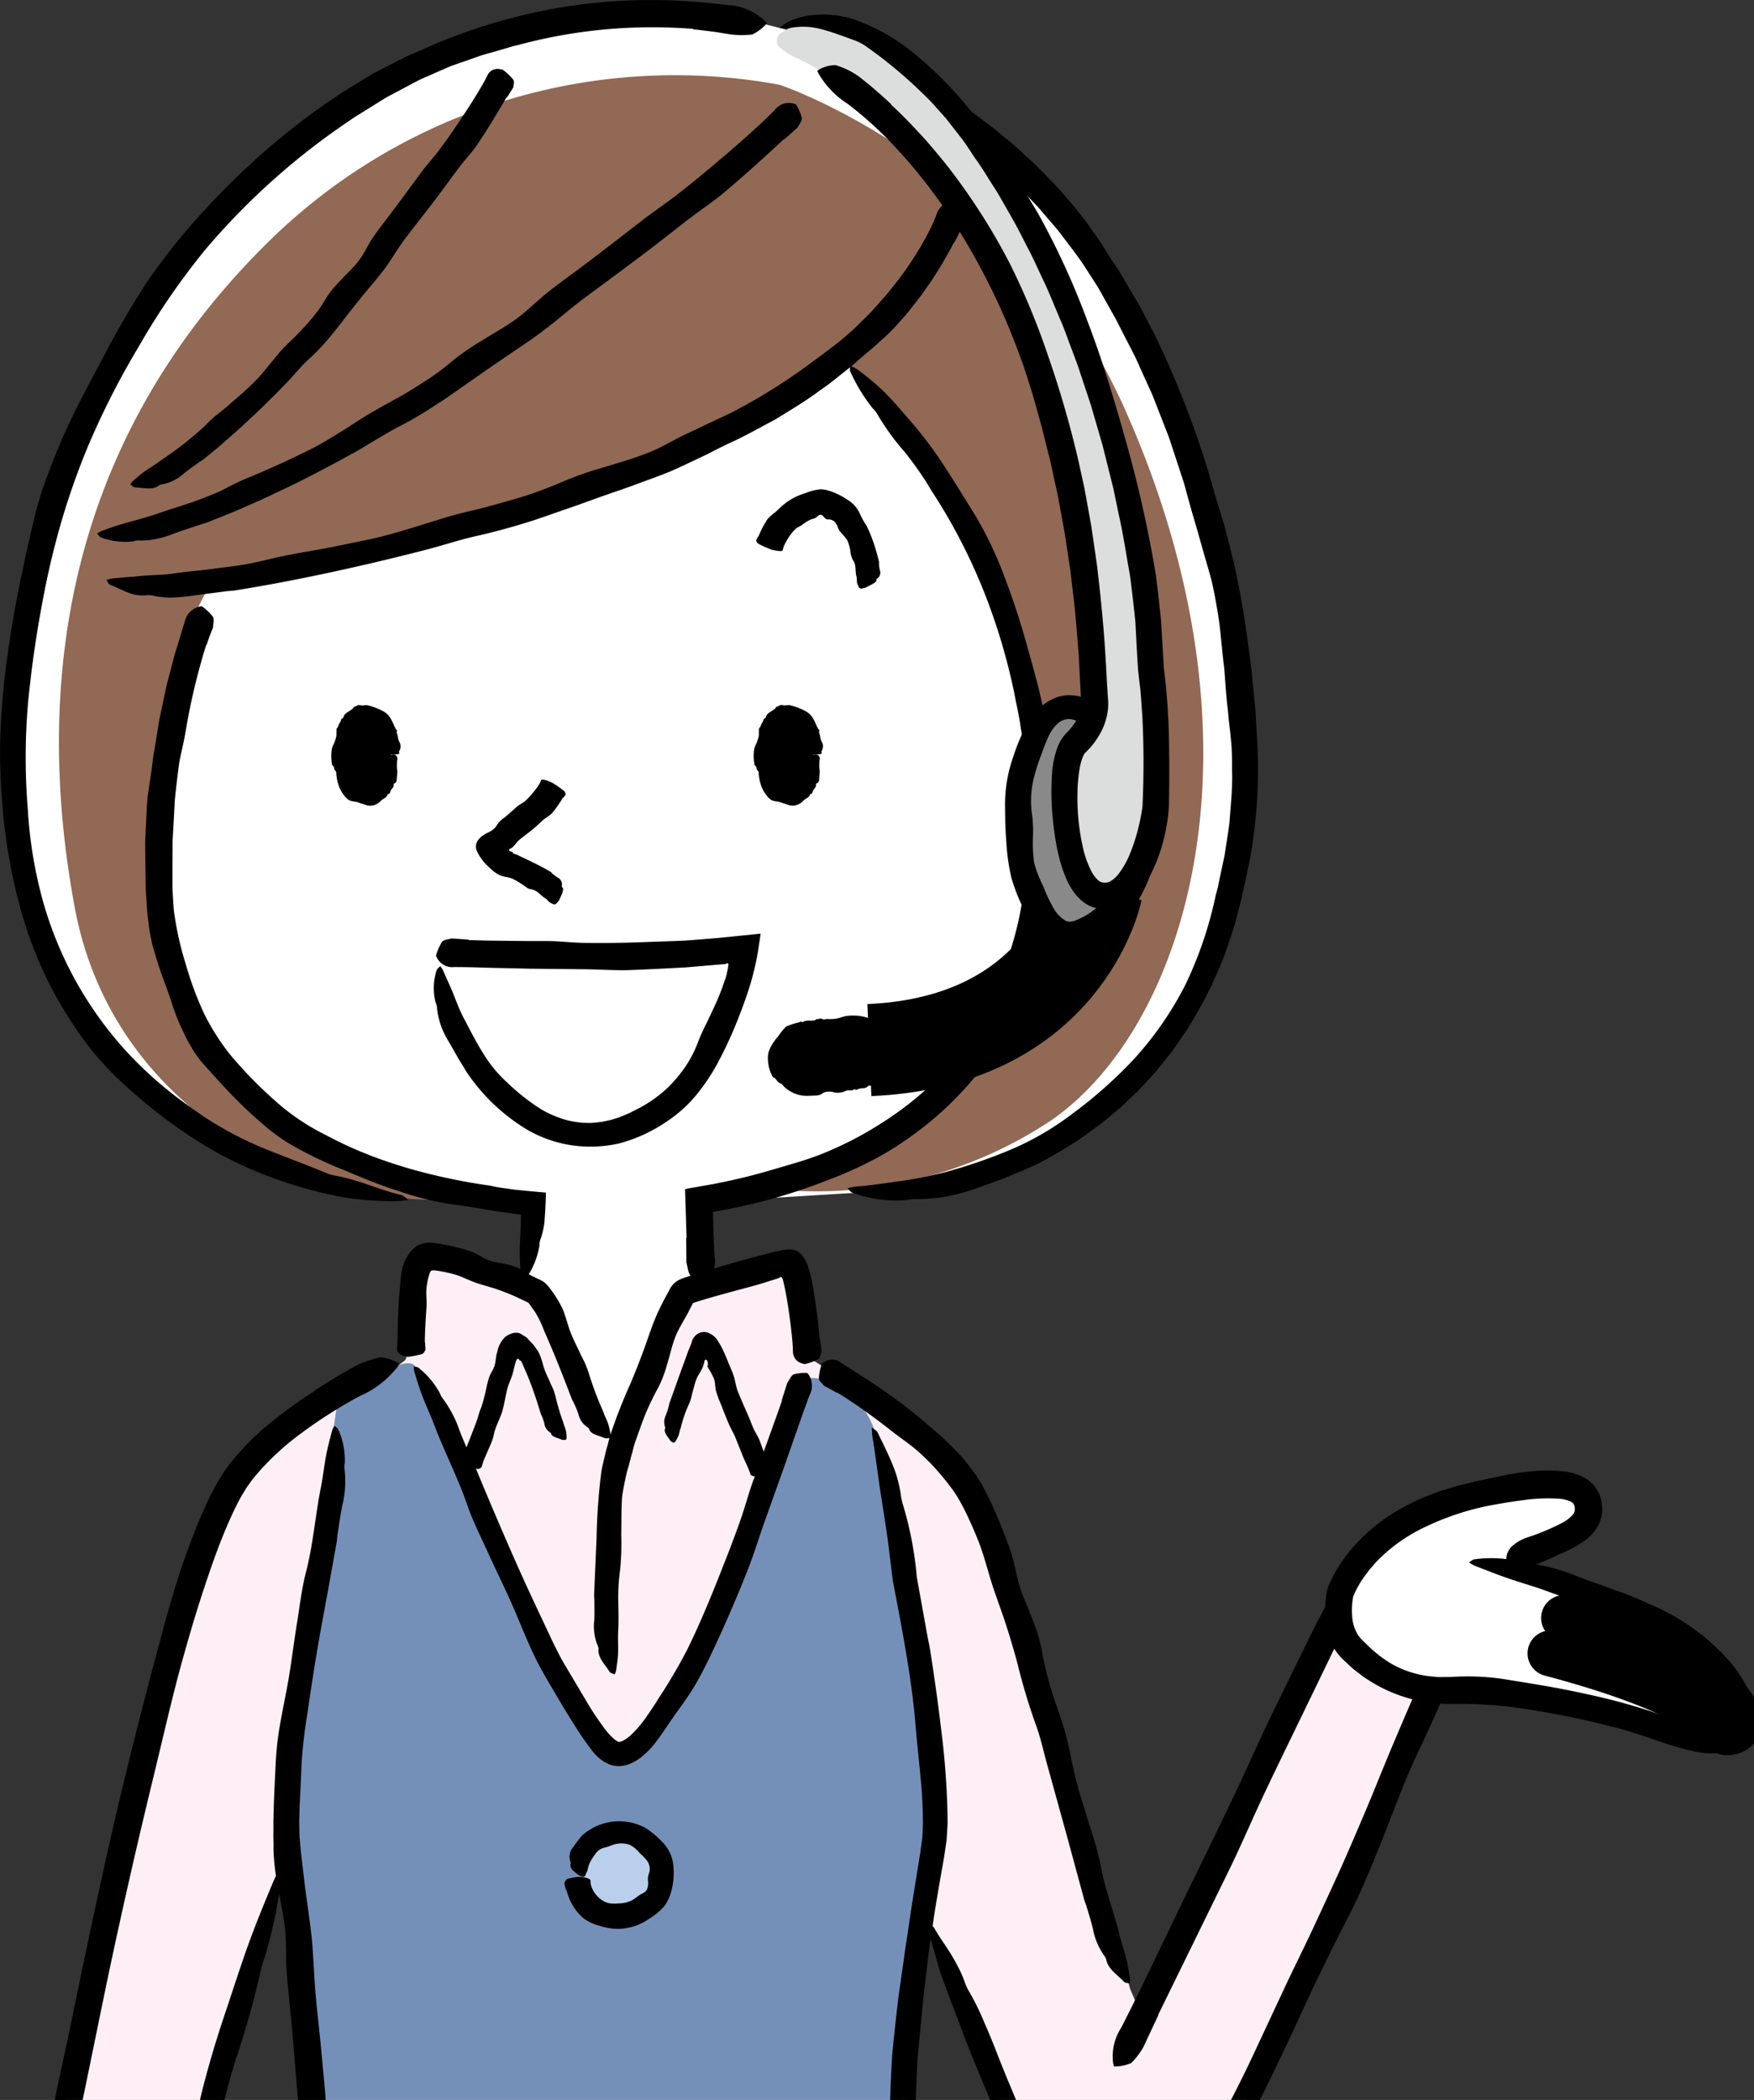 <svg xmlns="http://www.w3.org/2000/svg" width="142" height="170" viewBox="0 0 142 170">
    <rect x="0" y="0" width="142" height="170" fill="#333333" stroke="none"/>
    <defs>
        <clipPath id="clip-path">
            <path id="長方形_1297" data-name="長方形 1297" class="cls-1" transform="translate(40 1957)" d="M0 0h142v170H0z"/>
        </clipPath>
        <clipPath id="clip-path-2">
            <path id="長方形_1295" data-name="長方形 1295" style="fill:none" d="M0 0h142v218.551H0z"/>
        </clipPath>
        <style>
            .cls-1{fill:#fff}.cls-11{fill:none}.cls-4{clip-path:url(#clip-path-2)}.cls-11{stroke:#000}.cls-10{fill:#b9cfeb}.cls-11{stroke-linecap:round;stroke-linejoin:round;stroke-width:4.847px}
        </style>
    </defs>
    <g id="ill02" transform="translate(-40 -1957)" style="clip-path:url(#clip-path)">
        <g id="グループ_1569" data-name="グループ 1569" transform="translate(40 1957)">
            <g id="グループ_1566" data-name="グループ 1566">
                <g id="グループ_1565" data-name="グループ 1565" class="cls-4">
                    <path id="パス_1426" data-name="パス 1426" class="cls-1" d="m44.927 109.429.394-9.3-9.8-.986C21.971 99.139 5.152 89.017 3.6 69.083s6.38-43.915 26.936-57.931C45.017 1.278 58.778 3.019 64.5 4.4a30.6 30.6 0 0 1 11.59 5.421c6.965 3.768 19.857 14.462 24.989 35.5 9.542 39.124-10.435 52.687-30.018 53.688l-11.826.721.19 9.44-7.441 15.53z" transform="translate(-2.464 -2.407)"/>
                    <path id="パス_1427" data-name="パス 1427" d="M102.809 429.109s8.347-17.167 16.047-32.209a21.207 21.207 0 0 1 7.307 5.91s-9.541 24.631-18.815 40.985c-2.157 3.8-8.563 10.055-15.3-5.909-4.844-11.47-7.079-18.23-7.079-18.23l-1.656 24.755c-.179 4.829 4.377 23.816 4.377 23.816s-12.176 3.354-22.383 3.354c0 0-3.176-8.774-4.787-9.133s-4.43 9.491-4.43 9.491a60.53 60.53 0 0 1-11.377-1.564l-4.637-1.623-5.536-16.447c.607-3.49 1.634-9.277 1.554-11.422a226.444 226.444 0 0 0-2.181-24.218l-.941 2.053s-7.225 18.812-6.329 22.752 19.117 21.125 19.117 21.125l-5.345 8.6S14.156 450.663 14.481 444.7c.273-5.019 9.286-50.045 15.2-58.7 2.484-3.636 8.955-6.252 13.534-9.686.77-.577-.159-7.556 1.348-8.339 1.6-.834 8.211 1.989 8.211 1.989l6.543 11.8 1.54.77 4.747-11.29s6.656-3.493 9.045-1.924c1.235.811.32 6.094 1.219 6.671 4.5 2.893 9.711 6.06 12.582 10.35 3.753 5.605 13.526 40.84 13.526 40.84z" transform="translate(-10.476 -266.15)" style="fill:#fdeff5"/>
                    <path id="パス_1428" data-name="パス 1428" d="M75.617 22.782A46.881 46.881 0 0 0 34.4 35.321C16.6 52.7 15.585 73.435 18.541 89.37c3.315 17.873 21.476 24.935 31.709 23.493 0 0-24.893-3.6-25.08-26.376-.144-17.584 4.469-23.349 4.469-23.349s34.447-5.764 51.311-18.016c0 0 14.413 12.251 16 36.033s-22.2 30.988-22.2 30.988a34.268 34.268 0 0 0 22.671-5.412c10.954-7.351 18.409-30.119 6.158-57.648-8.88-19.955-27.964-26.3-27.964-26.3" transform="translate(-12.493 -15.918)" style="fill:#916955"/>
                    <path id="パス_1429" data-name="パス 1429" d="M131.748 404.835s5.11 26.279 4.768 31.24-2.31 18.475-2.31 18.475-1.026 10.777.6 20.014 2.822 16.336 2.822 16.336-13 2.994-21.554 3.165c0 0-4.448-8.553-5.3-8.553s-4.533 9.152-4.533 9.152l-10.35-10.008L85.2 474.052a75.029 75.029 0 0 0 1.283-10.093c0-3.421-2.31-23.35-2.31-28.311s3.507-29.508 3.507-29.508l.577-4s5.688-4.02 6.287-2.566 13.022 31.24 16.486 31.24c5.388 0 14.305-29.957 14.305-29.957s1.283-1.283 4.169.706a6.786 6.786 0 0 1 2.246 3.272" transform="translate(-60.905 -288.897)" style="fill:#7590b8"/>
                </g>
            </g>
            <g id="グループ_1568" data-name="グループ 1568">
                <g id="グループ_1567" data-name="グループ 1567" class="cls-4">
                    <path id="パス_1430" data-name="パス 1430" d="M136.84 400.815c.245-.595.515-1.175.753-1.768.114-.295.145-.625.252-.916.059-.17.124-.338.192-.5l.219-.522a3.985 3.985 0 0 0 .2-.6c.05-.187.088-.367.127-.547.075-.358.143-.707.223-1.051.1-.417.3-.806.425-1.207.057-.189.1-.38.147-.569s.1-.392.146-.537c.034-.083.086-.167.146-.173a.11.11 0 0 1 .071.019.164.164 0 0 1 .051.07c.024.043.035.05.09.053a.053.053 0 0 1 .038.027c.041.068.087.149.124.228.072.169.137.341.216.505.263.594.5 1.212.722 1.846q.291.851.553 1.72c.016.057.06.106.081.162a4.846 4.846 0 0 1 .206.619.974.974 0 0 0 .478.717.152.152 0 0 1 .066.1c.062.261.553.337.881.491a1.381 1.381 0 0 0 .313 0c.021-.048.06-.1.058-.142a3.383 3.383 0 0 0-.052-.583c-.056-.24-.168-.464-.221-.7a17.262 17.262 0 0 1-.585-1.922 4.243 4.243 0 0 0-.4-1.119c-.159-.4-.368-.79-.515-1.2-.083-.215-.14-.441-.205-.669a5.815 5.815 0 0 0-.245-.673l-.071-.128a1.417 1.417 0 0 0-.1-.149l-.26-.371c-.193-.213-.388-.406-.572-.619-.131-.093-.266-.162-.4-.248a.74.74 0 0 0-.435-.145 1.122 1.122 0 0 0-.464.094 2.122 2.122 0 0 0-.206.093l-.2.118a2.232 2.232 0 0 0-.673 1.216l-.063.229-.014.055-.007.034-.011.066-.036.264a3.011 3.011 0 0 1-.1.51c-.1.315-.314.6-.424.9a7.419 7.419 0 0 0-.242.939c-.069.309-.142.613-.217.9-.038.141-.076.283-.115.4l-.055.171c-.019.049-.021.064-.062.159-.147.346-.224.724-.354 1.073l-.472 1.229-.438 1.1a5.378 5.378 0 0 1-.279.6c-.088.159-.042.342.328.6a.546.546 0 0 0 .128.077 6.863 6.863 0 0 0 .831.2c.157.017.21-.075.307-.119.009 0 .007-.014.01-.022l.125-.378z" transform="translate(-97.749 -282.425)"/>
                    <path id="パス_1431" data-name="パス 1431" d="m202.912 400.558-.374-.87c-.109-.3-.208-.592-.325-.884s-.316-.56-.449-.863c-.159-.346-.274-.7-.434-1.054-.289-.664-.594-1.343-.852-1.982-.153-.4-.2-.843-.334-1.259-.127-.392-.311-.766-.467-1.158-.057-.143-.181-.458-.322-.76a6.062 6.062 0 0 0-.46-.859 1.564 1.564 0 0 0-.958-.748 1.061 1.061 0 0 0-.314-.012.963.963 0 0 0-.291.088 1.052 1.052 0 0 0-.422.365.785.785 0 0 0-.143.324c-.035.1-.072.2-.111.3-.077.194-.16.38-.234.583l-.781 2.153-.7 1.956c-.024.064-.024.144-.044.211-.074.243-.135.491-.231.72a1.3 1.3 0 0 0-.072 1 .2.2 0 0 1-.01.139c-.107.282.242.656.437.961a1.206 1.206 0 0 0 .263.167c.043-.028.1-.048.123-.082a3.215 3.215 0 0 0 .262-.477c.08-.213.108-.452.195-.662a10.668 10.668 0 0 1 .59-1.758 4.056 4.056 0 0 0 .337-1.035c.115-.384.205-.81.348-1.159.15-.365.361-.606.5-.946a2.059 2.059 0 0 0 .077-.225l.033-.123a.588.588 0 0 0 .012-.06.322.322 0 0 1 .076-.19c.072-.053.151.028.185.116a.529.529 0 0 1 .02.34c-.02.069-.027.088-.021.1a.3.3 0 0 0 .02.026.248.248 0 0 1 .052.085 6.877 6.877 0 0 1 .465.868c.1.3.077.655.158.971a6.9 6.9 0 0 0 .337.939c.134.319.237.6.355.9s.236.589.363.88c.142.326.333.648.48.979l.5 1.241c.079.188.141.384.229.567l.253.555a5.623 5.623 0 0 1 .249.636c.055.179.22.277.657.182a.52.52 0 0 0 .143-.042 7.206 7.206 0 0 0 .714-.475c.121-.1.092-.205.128-.306 0-.009 0-.015-.008-.022l-.184-.347-.018.008" transform="translate(-140.75 -282.273)"/>
                    <path id="パス_1432" data-name="パス 1432" d="M56.112 2.339A41.705 41.705 0 0 0 42 3.629l-.427.1-.42.125-.842.247-.845.24c-.141.04-.283.077-.422.12l-.415.145-1.663.578-.416.146c-.137.054-.27.115-.406.172l-.809.353-.932.412-.466.207-.452.237-1.8.957c-.15.081-.3.157-.449.243l-.434.27-.869.54-.869.541-.435.27-.422.293a56.845 56.845 0 0 0-11.6 10.4 57.422 57.422 0 0 0-5.369 7.821 65.024 65.024 0 0 0-4.068 7.971 58.535 58.535 0 0 0-2.656 7.863c-.562 2.125-.993 4.278-1.364 6.439s-.662 4.336-.875 6.526a51.387 51.387 0 0 0-.02 8.738 35.356 35.356 0 0 0 1.24 7.435 30.068 30.068 0 0 0 6.888 12.26 31.862 31.862 0 0 0 5.06 4.369c.354.261.716.513 1.08.762a28.951 28.951 0 0 0 4.237 2.3c1.9.809 3.806 1.477 5.668 2.26a3.974 3.974 0 0 0 .854.232c1.944.372 3.407 1.12 5.164 1.53.27.062.408.268.612.408-.305.035-.608.095-.92.1a26.294 26.294 0 0 1-4.36-.318 34.239 34.239 0 0 1-5.419-1.467 31.66 31.66 0 0 1-6.819-3.374 41.942 41.942 0 0 1-5.972-4.74 23.762 23.762 0 0 1-2.955-3.39 35.163 35.163 0 0 1-2.38-3.84 34.657 34.657 0 0 1-1.954-4.525l-.372-1.175c-.06-.2-.126-.391-.182-.588l-.156-.6c-.1-.4-.217-.792-.309-1.191L1 70.834c-.1-.417-.163-.842-.24-1.263S.592 68.727.546 68.3l-.169-1.275c-.062-.425-.086-.848-.131-1.272A51.492 51.492 0 0 1 0 60.646 60.772 60.772 0 0 1 .689 52.5l.193-1.324.225-1.318c.139-.88.33-1.751.492-2.627.366-1.744.74-3.488 1.162-5.226a30.172 30.172 0 0 1 .883-2.988c.365-.98.729-1.966 1.145-2.923.983-2.358 2.193-4.606 3.393-6.846a71.751 71.751 0 0 1 3.691-6.374 50.6 50.6 0 0 1 4.681-5.861 63.465 63.465 0 0 1 5.36-5.187 57.477 57.477 0 0 1 5.976-4.458q.888-.553 1.783-1.091L30.12 6c.152-.085.309-.161.464-.242l.931-.475.93-.474.465-.237c.157-.074.319-.14.478-.21l1.912-.835A46.443 46.443 0 0 1 44.836.7a44.235 44.235 0 0 1 8.97-.682c.841 0 1.68.083 2.52.127.419.034.838.083 1.257.121s.837.088 1.254.144a4.678 4.678 0 0 1 3.086 1.285c.064.075.174.185.128.226a3.559 3.559 0 0 1-1.152.872 7.543 7.543 0 0 1-1.7 0 1.054 1.054 0 0 1-.176-.025c-.483-.073-.963-.168-1.45-.224s-.971-.124-1.459-.173a.192.192 0 0 0 0-.025" transform="translate(.001)"/>
                    <path id="パス_1433" data-name="パス 1433" d="M257.8 26.766c.2.139.406.271.6.416l.586.438c.388.3.788.576 1.165.885.746.627 1.521 1.223 2.224 1.9l1.076.99 1.02 1.046.508.524.254.263.239.276.953 1.105a26.583 26.583 0 0 1 1.731 2.288c.573.765 1.042 1.6 1.573 2.39.626.9 1.143 1.876 1.71 2.816l.418.708c.133.24.254.486.382.728L273 45a76.326 76.326 0 0 1 4.511 11.58c.332 1.212.7 2.413 1.07 3.616.1.3.176.6.254.907l.235.912c.156.608.308 1.218.454 1.829a79.734 79.734 0 0 1 1.181 7.025c.175 1.088.255 2.191.369 3.29l.083.825c.03.275.058.55.067.826l.094 1.657a40.945 40.945 0 0 1-.647 10.56c-.273 1.147-.465 2.31-.788 3.452l-.217.862-.109.431-.136.424-.557 1.693a33.165 33.165 0 0 1-2.7 5.65l-.4.676c-.134.225-.294.435-.44.652-.3.431-.594.866-.9 1.292-.659.818-1.294 1.658-2.029 2.412-.619.711-1.322 1.337-2 1.989-.348.316-.718.606-1.077.911l-.543.451-.568.418a31.228 31.228 0 0 1-4.791 2.954c-.33.164-.678.294-1.012.452-.618.268-1.243.518-1.867.768-.636.218-1.26.468-1.9.677a14.086 14.086 0 0 1-4.977.891 3.694 3.694 0 0 0-.723.07 10.094 10.094 0 0 1-4.292-.569c-.211-.051-.32-.251-.473-.382a5.563 5.563 0 0 1 .686-.138c1.084-.074 2.158-.247 3.232-.393a31.839 31.839 0 0 0 4.1-.8 42.287 42.287 0 0 0 5.36-1.862 23.332 23.332 0 0 0 4.884-2.876 36.5 36.5 0 0 0 4.964-4.416 27.256 27.256 0 0 0 4.134-5.983 31.8 31.8 0 0 0 2.449-7.2l.192-.736.151-.747.32-1.492c.062-.247.095-.5.134-.752l.116-.757c.075-.5.157-1.009.217-1.516.089-1.335.245-2.664.206-4.006-.007-.669 0-1.338-.042-2.005s-.121-1.335-.2-2c-.05-.382-.068-.767-.116-1.153s-.085-.775-.118-1.164l-.091-1.17c-.031-.39-.045-.781-.1-1.168-.116-.949-.2-1.9-.3-2.853s-.273-1.9-.447-2.836c-.089-.452-.179-.9-.293-1.351l-.38-1.333c-.263-.885-.507-1.774-.756-2.661-.271-.891-.525-1.788-.772-2.686l-.184-.675a8.184 8.184 0 0 0-.2-.67l-.435-1.327-.433-1.318-.216-.659c-.074-.219-.165-.431-.247-.647l-1.007-2.582a8.093 8.093 0 0 0-.271-.636l-.286-.63-.57-1.26c-.359-.852-.8-1.658-1.223-2.478l-.7-1.377-.754-1.345c-.253-.448-.494-.9-.758-1.347l-.839-1.3c-.651-1.046-1.424-2-2.162-2.989-.376-.487-.792-.94-1.187-1.412l-.6-.7c-.208-.227-.424-.445-.635-.668-.386-.4-.765-.809-1.16-1.2L260.61 31.8c-.4-.39-.84-.729-1.263-1.09l-.64-.535c-.215-.176-.442-.337-.663-.506-.5-.371-.988-.76-1.514-1.1s-1.031-.7-1.575-1a3.451 3.451 0 0 1-1.768-1.841c-.024-.082-.073-.206-.026-.236a3.015 3.015 0 0 1 1.175-.6 3.854 3.854 0 0 1 1.345.424.734.734 0 0 1 .125.076c.34.219.683.433 1.018.658l.991.7-.013.022" transform="translate(-179.569 -18.006)"/>
                    <path id="パス_1434" data-name="パス 1434" d="M99.777 62.024c-.3.606-.64 1.181-.971 1.764-.361.563-.7 1.144-1.09 1.682l-.575.82-.614.789c-.208.26-.405.529-.625.779l-.66.747a15.021 15.021 0 0 1-1.4 1.377c-.243.218-.48.442-.728.653s-.5.415-.748.628l-.844.737-.881.7-.878.7c-.3.227-.607.435-.91.653-1.14.846-2.36 1.566-3.563 2.307-1.257.655-2.486 1.373-3.77 1.937-.386.183-.768.375-1.148.57l-.57.295-.577.273c-.77.365-1.539.734-2.32 1.078-.74.315-1.5.577-2.25.857s-1.505.559-2.265.811c-1.4.48-2.8 1.011-4.2 1.484l-1.67.581c-.557.194-1.116.38-1.682.544a52.543 52.543 0 0 1-3.415.919c-1.529.319-3.017.837-4.536 1.219a192.071 192.071 0 0 1-8.021 1.886c-2.406.511-4.824.974-7.261 1.362-.24.039-.486.039-.727.071l-2.642.343a15.779 15.779 0 0 1-1.691.164c-.14 0-.281.006-.421 0s-.284-.018-.425-.032a6.942 6.942 0 0 1-.844-.137 1.666 1.666 0 0 0-.488-.011 3.134 3.134 0 0 1-1.51-.252c-.472-.185-.915-.418-1.371-.594-.141-.054-.209-.256-.309-.389a2.77 2.77 0 0 1 .469-.127l1.1-.1.549-.04.553-.057c.473-.042.948-.065 1.423-.09.238-.013.475-.023.713-.041s.475-.053.711-.087c.643-.09 1.287-.161 1.932-.226s1.29-.158 1.935-.237 1.291-.161 1.932-.279 1.279-.255 1.913-.417c1.481-.361 3.009-.589 4.518-.871.825-.154 1.647-.334 2.471-.5s1.648-.334 2.458-.556c1.7-.456 3.367-1.011 5.049-1.514.674-.195 1.356-.36 2.04-.522s1.362-.346 2.037-.535c.882-.257 1.771-.488 2.636-.794s1.725-.624 2.565-1a27.931 27.931 0 0 1 3.019-1.063c1.249-.378 2.5-.733 3.714-1.2.292-.114.579-.239.864-.368s.558-.284.835-.428c.553-.292 1.1-.587 1.669-.849s1.138-.538 1.7-.809l1.705-.8a46.713 46.713 0 0 0 6.3-3.9c1.105-.826 2.247-1.615 3.28-2.542.155-.137.315-.269.465-.411l.441-.435.881-.875.828-.923.412-.464.388-.483a26.948 26.948 0 0 0 2.546-3.682l.31-.543.282-.557c.193-.369.351-.752.509-1.132a1.821 1.821 0 0 1 1.229-1.266c.067-.019.167-.06.21-.03a2.8 2.8 0 0 1 .886.833c.125.238-.019.677-.062 1.016a.352.352 0 0 1-.038.1c-.111.263-.242.509-.364.763s-.254.5-.388.744l-.023-.01" transform="translate(-22.56 -42.382)"/>
                    <path id="パス_1435" data-name="パス 1435" d="M104.063 212.574c0 1.778-.892 3.221-1.993 3.221s-1.992-1.442-1.992-3.221.892-3.221 1.992-3.221 1.993 1.442 1.993 3.221" transform="translate(-72.415 -151.485)"/>
                    <path id="パス_1436" data-name="パス 1436" d="m101.978 210.456-.559-.074c-.255-.034-.313-.075-.259-.126.035-.036.093-.075.109-.111a.476.476 0 0 0 0-.353c-.007-.02-.042-.036-.061-.053s-.077-.035-.059-.061c.138-.22.032-.4 0-.592a1.79 1.79 0 0 0-.191-.359c-.022-.065.061-.187 0-.233-.231-.161-.291-.416-.476-.569-.055-.044-.1-.094-.159-.132a.137.137 0 0 0-.187-.031c-.061.038-.079-.049-.125-.089a.385.385 0 0 0-.158-.071.2.2 0 0 0-.16.065c-.069.08-.146.077-.266.051-.053-.008-.052.074-.092.082a.4.4 0 0 0-.292.221.69.69 0 0 1-.116.2.587.587 0 0 0-.1.211c-.012.117-.079.2-.095.313a3.129 3.129 0 0 0-.01.41c0 .049-.043.085-.077.125a.157.157 0 0 0-.04.2c.041.082-.058.135-.091.206-.006.01-.057.015-.04.028.189.149-.114.221-.146.346-.025.081-.148.162-.085.249a.433.433 0 0 1 .058.205c.011.049 0 .1-.1.151s-.085.11-.007.152.062.1.087.143a.658.658 0 0 0 .112.143.186.186 0 0 1 .035.05 3.133 3.133 0 0 0 .146.474c.025.057.129.089.1.161s-.066.142-.041.2a.236.236 0 0 0 .057.094c.1.069.143.146.012.33-.022.031.016.032.014.054a1.551 1.551 0 0 0-.021.2c0 .022 0 .043.033.044.12.01.1.106.119.2.012.118.107.173.21.2a2.772 2.772 0 0 1 .629.223.472.472 0 0 0 .239.042c.041-.008.072-.063.1-.094s.119.048.184.047a.225.225 0 0 0 .268-.169.794.794 0 0 1 .194-.327c.051-.079.184-.1.179-.229-.008-.223.19-.327.226-.527a1.876 1.876 0 0 1 .049-.232 1.384 1.384 0 0 0 .027-.237.831.831 0 0 0-.124-.268.056.056 0 0 1 0-.044c.03-.083-.061-.184-.1-.272a.332.332 0 0 1-.017-.282c.014-.054.136-.1.36-.148.169-.035.317-.078.468-.121.485.007.485.01.543.075a.36.36 0 0 1 .072.369 2.214 2.214 0 0 0-.015.239 2.861 2.861 0 0 0 .031.63.028.028 0 0 0 0 .012c0 .168-.019.335-.034.509-.011.09-.007.187-.026.278a.38.38 0 0 1-.093.151c-.043.049-.162.061-.145.135.039.236-.171.34-.248.524-.04.108-.05.27-.236.262-.061.313-.4.357-.594.584a1.154 1.154 0 0 1-.773.351 1.216 1.216 0 0 1-.334-.039c-.108-.03-.211-.074-.312-.1-.182-.061-.355-.122-.528-.173a3.432 3.432 0 0 1-.511-.1 1.07 1.07 0 0 1-.356-.281 2.8 2.8 0 0 1-.539-.887 3.91 3.91 0 0 1-.205-.916c-.016-.115.026-.243-.08-.331-.153-.13-.031-.314-.252-.439-.015-.009-.006-.023-.008-.035a3.592 3.592 0 0 1-.018-1.331c.053-.221.2-.424.252-.635a2.222 2.222 0 0 0 .106-.37c.014-.184 0-.384.016-.586a.042.042 0 0 1 .015-.034.635.635 0 0 0 .146-.253 1.1 1.1 0 0 1 .136-.263c.081-.1.037-.3.236-.314a.646.646 0 0 1 .289-.434 2.113 2.113 0 0 1 .23-.152c.076-.05.153-.1.232-.16.061-.046.084-.166.169-.178.156-.017.263-.185.443-.127a.84.84 0 0 0 .309.02.9.9 0 0 1 .3-.007 4.871 4.871 0 0 1 1.234.461 1.511 1.511 0 0 1 .663.651c.155.257.241.524.373.768.03.058.094.1.117.163.014.042-.046.111-.028.15a2.057 2.057 0 0 1 .1.38 1.156 1.156 0 0 0 .112.374.739.739 0 0 1-.013.773c-.03.044 0 .087.016.13.032.081-.038.109-.55.156" transform="translate(-70.204 -149.367)"/>
                    <path id="パス_1437" data-name="パス 1437" d="M227.777 212.574c0 1.778-.892 3.221-1.993 3.221s-1.993-1.442-1.993-3.221.893-3.221 1.993-3.221 1.993 1.442 1.993 3.221" transform="translate(-161.932 -151.485)"/>
                    <path id="パス_1438" data-name="パス 1438" d="m225.692 210.457-.559-.074c-.255-.034-.313-.075-.258-.127.035-.036.093-.074.109-.111a.479.479 0 0 0 0-.353c-.007-.02-.042-.036-.062-.053s-.077-.035-.059-.061c.138-.22.032-.4 0-.593a1.82 1.82 0 0 0-.191-.359c-.022-.064.061-.187 0-.233-.23-.161-.29-.416-.476-.569-.055-.044-.1-.093-.159-.132a.137.137 0 0 0-.187-.031c-.062.038-.08-.049-.125-.09a.391.391 0 0 0-.158-.071.2.2 0 0 0-.159.065c-.069.08-.147.077-.266.051-.053-.008-.052.074-.092.082a.4.4 0 0 0-.292.221.694.694 0 0 1-.116.2.588.588 0 0 0-.1.21c-.012.118-.079.2-.094.313a3.052 3.052 0 0 0-.011.41c0 .049-.043.085-.077.124a.157.157 0 0 0-.04.2c.041.082-.058.135-.091.206-.007.011-.057.015-.04.028.19.149-.114.221-.145.346-.025.081-.148.162-.086.249a.431.431 0 0 1 .058.205c.011.049 0 .1-.1.151s-.085.11-.007.152.062.1.087.143a.64.64 0 0 0 .113.143.184.184 0 0 1 .035.05 3.129 3.129 0 0 0 .146.474c.025.058.129.089.1.16s-.066.143-.04.2a.231.231 0 0 0 .057.094c.1.069.143.146.012.331-.022.031.016.032.014.053a1.512 1.512 0 0 0-.021.2c0 .022 0 .042.033.044.12.01.1.106.119.2.012.118.106.173.21.2a2.761 2.761 0 0 1 .629.223.472.472 0 0 0 .239.042c.041-.008.072-.063.1-.094s.119.048.184.048a.226.226 0 0 0 .269-.17.789.789 0 0 1 .194-.328c.051-.079.184-.1.179-.229-.008-.223.19-.327.226-.527a1.922 1.922 0 0 1 .049-.232 1.39 1.39 0 0 0 .026-.237.83.83 0 0 0-.124-.268.056.056 0 0 1-.005-.044c.03-.083-.061-.184-.1-.272a.332.332 0 0 1-.017-.282c.014-.054.136-.1.36-.148.169-.035.317-.078.468-.121.485.007.485.01.543.075a.36.36 0 0 1 .072.369 2.123 2.123 0 0 0-.014.239 2.844 2.844 0 0 0 .031.63.044.044 0 0 0 0 .012c0 .168-.019.335-.034.509-.011.09-.008.187-.026.277a.381.381 0 0 1-.093.152c-.043.049-.163.061-.145.135.039.237-.171.34-.248.524-.04.108-.05.27-.236.262-.06.313-.4.357-.594.584a1.152 1.152 0 0 1-.773.351 1.213 1.213 0 0 1-.334-.039c-.108-.03-.211-.074-.312-.1-.182-.061-.355-.122-.527-.173a3.47 3.47 0 0 1-.511-.1 1.07 1.07 0 0 1-.356-.281 2.8 2.8 0 0 1-.539-.887 3.892 3.892 0 0 1-.205-.915c-.016-.116.026-.244-.08-.331-.154-.13-.031-.314-.253-.439-.015-.009-.006-.023-.008-.035a3.59 3.59 0 0 1-.018-1.331c.053-.221.2-.423.252-.635a2.258 2.258 0 0 0 .106-.37c.014-.184 0-.384.016-.586a.043.043 0 0 1 .015-.034.637.637 0 0 0 .146-.253 1.106 1.106 0 0 1 .136-.263c.081-.1.037-.3.236-.314a.647.647 0 0 1 .289-.434 2.226 2.226 0 0 1 .229-.152c.077-.05.153-.1.232-.16.061-.046.084-.166.169-.178.156-.017.263-.185.443-.128a.835.835 0 0 0 .31.02.905.905 0 0 1 .3-.007 4.887 4.887 0 0 1 1.234.461 1.512 1.512 0 0 1 .663.651c.155.257.241.524.373.768.03.058.093.1.117.163.014.042-.046.111-.028.15a2.056 2.056 0 0 1 .1.38 1.158 1.158 0 0 0 .112.374.738.738 0 0 1-.013.773c-.03.044 0 .087.016.13.033.081-.038.109-.55.156" transform="translate(-159.721 -149.367)"/>
                    <path id="パス_1439" data-name="パス 1439" d="M146.415 229.785a10.133 10.133 0 0 1-.88 1.258 4.974 4.974 0 0 1-.625.468c-.231.185-.429.395-.651.587-.411.372-.87.7-1.307 1.045a2.508 2.508 0 0 0-.355.367 2.773 2.773 0 0 1-.3.323.226.226 0 0 1-.1.063.317.317 0 0 0-.108.051c-.046.041-.061.116.037.169a.713.713 0 0 0 .191.056c.04.01.041.021.026.077a.032.032 0 0 0 .012.037.044.044 0 0 0 .018.006s.045.018.065.024l.162.058c.065.025.13.05.192.08.438.212.9.426 1.37.66.421.208.847.432 1.275.692.043.024.065.079.1.11a4.055 4.055 0 0 0 .442.33.628.628 0 0 1 .343.7.1.1 0 0 0 .046.1c.186.153-.105.7-.274 1.062a2.38 2.38 0 0 1-.263.295c-.05.008-.118.032-.145.021a1.9 1.9 0 0 1-.349-.164c-.124-.093-.205-.244-.35-.325-.381-.218-.642-.665-1.153-.732-.3-.037-.485-.263-.728-.4a5.732 5.732 0 0 0-.806-.469 3.164 3.164 0 0 0-.5-.129 4.582 4.582 0 0 1-.258-.059 2.406 2.406 0 0 1-.28-.1 2.447 2.447 0 0 1-.275-.164 2.111 2.111 0 0 1-.262-.2c-.171-.136-.308-.285-.462-.421a4.084 4.084 0 0 1-.486-.583 3.252 3.252 0 0 1-.376-.7.9.9 0 0 1 .226-.855 1.658 1.658 0 0 1 .2-.2l.257-.172a2.33 2.33 0 0 1 .294-.151 2.34 2.34 0 0 0 .279-.161c.394-.262.411-.51.616-.7.053-.047.089-.085.123-.12a1.431 1.431 0 0 1 .113-.1c.078-.064.163-.113.242-.182.317-.257.622-.54.944-.826.18-.157.433-.26.624-.421a5.659 5.659 0 0 0 .618-.642 6.773 6.773 0 0 0 .49-.644 1.64 1.64 0 0 0 .21-.4c.038-.119.212-.126.745.1a1.413 1.413 0 0 1 .176.079 10.248 10.248 0 0 1 .912.626c.154.13.126.217.176.32 0 .01 0 .012-.009.018-.066.088-.135.17-.2.255l-.021-.013" transform="translate(-100.841 -165.212)"/>
                    <path id="パス_1440" data-name="パス 1440" d="m129.764 273.951 1.593.044 1.6.016 1.6.02h1.6c1.048 0 2.1.148 3.149.149 1.212.011 2.426.006 3.639-.029l3.455-.121.864-.034.862-.063 1.723-.141 3.079-.309.449-.047c.056-.02.036.028.032.061l-.014.1-.029.2-.122.829a19.754 19.754 0 0 1-.347 1.748l-.074.3-.064.249c-.043.166-.093.33-.14.495-.1.329-.2.656-.312.98-.217.65-.465 1.291-.713 1.932a33.32 33.32 0 0 1-1.61 3.5 16.036 16.036 0 0 1-1.726 2.606 10.672 10.672 0 0 1-2.371 2.158 12.47 12.47 0 0 1-3.952 1.827 10.592 10.592 0 0 1-3.848.138 10.2 10.2 0 0 1-3.638-1.3 15.616 15.616 0 0 1-4.8-4.576c-.123-.174-.216-.37-.332-.549-.416-.656-.782-1.336-1.167-2a6.128 6.128 0 0 1-.931-2.739 1.254 1.254 0 0 0-.114-.4 4.683 4.683 0 0 1 .077-2.573c.019-.129.2-.248.3-.36a1.973 1.973 0 0 1 .225.329c.236.566.505 1.121.741 1.686.3.726.562 1.474.927 2.171.5.945.977 1.9 1.538 2.8a10.577 10.577 0 0 0 2 2.443 16.79 16.79 0 0 0 2.854 2.229 9.08 9.08 0 0 0 1.8.763 7.382 7.382 0 0 0 .953.2c.161.02.321.047.483.06l.488.011h.255l.255-.025.508-.054c.168-.022.333-.069.5-.1a4.085 4.085 0 0 0 .489-.123 8.237 8.237 0 0 0 .94-.343c.151-.069.308-.12.455-.2l.442-.226a10.6 10.6 0 0 0 2.632-1.845 11.606 11.606 0 0 0 1.382-1.667 9.736 9.736 0 0 0 1-1.951c.294-.794.715-1.547 1.067-2.333a21.3 21.3 0 0 0 1.193-2.941c.124-.447.266-1.188.177-1.081a.1.1 0 0 0-.147-.016c-.04.029-.034.037-.033.038l-1.61.137-1.608.137-1.611.086c-1.074.054-2.147.108-3.221.144-1.2.014-2.4-.072-3.6-.079l-4.293-.044c-1.3-.039-2.59-.05-3.885-.094a65.884 65.884 0 0 0-2.179-.038 1.375 1.375 0 0 1-1.385-.76c-.031-.061-.083-.148-.065-.2a4.359 4.359 0 0 1 .475-1.077c.148-.189.5-.194.761-.277a.214.214 0 0 1 .079 0c.436.033.872.067 1.312.09v.025" transform="translate(-91.842 -197.849)"/>
                    <path id="パス_1441" data-name="パス 1441" d="M221.621 147.138a7.459 7.459 0 0 1 .744-1.429 4.137 4.137 0 0 1 .626-.553c.234-.215.459-.441.713-.647a5 5 0 0 1 1.709-.89 4.289 4.289 0 0 1 1.225-.313 2.251 2.251 0 0 1 .592.083 4.919 4.919 0 0 1 .592.211 5.635 5.635 0 0 1 .991.54 2.514 2.514 0 0 1 1.062 1.232 6.876 6.876 0 0 0 .495.87 11.358 11.358 0 0 1 .63 1.558 14.572 14.572 0 0 1 .39 1.4c.012.046-.013.1-.008.146a2.966 2.966 0 0 0 .072.512.567.567 0 0 1-.239.683.089.089 0 0 0-.034.1c.04.206-.532.427-.88.621a2.3 2.3 0 0 1-.388.083c-.044-.021-.113-.045-.127-.07a1.642 1.642 0 0 1-.176-.38c-.035-.166 0-.343-.047-.509-.131-.445.013-.947-.291-1.355a1.971 1.971 0 0 1-.211-.779 3.677 3.677 0 0 0-.25-.835 6.721 6.721 0 0 0-.586-.695c-.134-.178-.169-.41-.29-.583a.692.692 0 0 0-.653-.4.231.231 0 0 1-.185-.035.673.673 0 0 1-.119-.1c-.1-.065-.159-.24-.328-.239s-.289.187-.388.245a1.461 1.461 0 0 1-.327.109 2.959 2.959 0 0 0-.751.45c-.151.118-.381.193-.549.341a3.411 3.411 0 0 0-.521.624 4.71 4.71 0 0 0-.378.66 1.388 1.388 0 0 0-.134.406c-.015.118-.181.148-.745.028a1.612 1.612 0 0 1-.188-.045 9.1 9.1 0 0 1-1.012-.449c-.175-.1-.161-.195-.227-.29-.006-.009 0-.014.006-.02.052-.1.107-.2.161-.3l.024.009" transform="translate(-160.222 -103.693)"/>
                    <path id="パス_1442" data-name="パス 1442" d="M84.036 33.059c-1.614 1.5-3.24 2.977-4.925 4.389-.828.7-1.744 1.286-2.6 1.947-.5.377-.99.761-1.48 1.147l-1.479 1.149c-1.881 1.444-3.8 2.839-5.7 4.255-1.156.857-2.227 1.83-3.388 2.688-1.086.82-2.241 1.545-3.355 2.326-1.045.708-2.076 1.439-3.115 2.158l-1.234.864q-.626.417-1.26.823a29.636 29.636 0 0 1-2.609 1.512c-.59.31-1.163.652-1.74.99s-1.144.7-1.725 1.028c-2.057 1.129-4.127 2.241-6.26 3.236-.477.224-.948.458-1.429.673l-1.448.635c-.959.437-1.949.809-2.929 1.2-.192.078-.4.12-.594.193-.72.244-1.449.463-2.158.735a8.011 8.011 0 0 1-1.39.415 5.7 5.7 0 0 1-1.444.12 1.207 1.207 0 0 0-.407.075 5.555 5.555 0 0 1-2.581-.307c-.13-.025-.236-.207-.352-.316a2.07 2.07 0 0 1 .36-.217c.6-.211 1.192-.432 1.8-.6.778-.221 1.567-.421 2.337-.672.525-.166 1.043-.354 1.566-.525l1.575-.507a45.973 45.973 0 0 0 1.548-.589 13.385 13.385 0 0 0 1.506-.7 17.739 17.739 0 0 1 1.769-.812c.6-.252 1.2-.51 1.794-.777l.975-.438.965-.461c.64-.313 1.288-.612 1.906-.967.649-.368 1.283-.763 1.915-1.157s1.248-.819 1.887-1.2q.77-.451 1.553-.884c.522-.289 1.049-.569 1.561-.875a60.361 60.361 0 0 0 1.977-1.25 20.122 20.122 0 0 0 1.862-1.423 19.238 19.238 0 0 1 2.244-1.54c.939-.593 1.92-1.128 2.823-1.772.858-.64 1.621-1.4 2.452-2.079s1.73-1.309 2.6-1.962c1.73-1.288 3.429-2.617 5.136-3.937.955-.736 1.96-1.408 2.916-2.147a105.298 105.298 0 0 0 3.344-2.74c1-.84 1.975-1.7 2.941-2.58a34.196 34.196 0 0 0 1.579-1.514 1.417 1.417 0 0 1 1.509-.488c.066.018.167.037.191.083a3.77 3.77 0 0 1 .466 1.085c.032.244-.219.512-.347.766a.24.24 0 0 1-.059.058l-1.025.908-.017-.018" transform="translate(-20.576 -21.792)"/>
                    <path id="パス_1443" data-name="パス 1443" d="M68.647 22.515c-.764 1.3-1.533 2.583-2.372 3.826-.414.612-.932 1.153-1.382 1.738-.517.677-1.014 1.368-1.521 2.051-.962 1.3-1.977 2.555-2.949 3.843-.588.784-1.077 1.644-1.658 2.438-.559.74-1.173 1.437-1.761 2.153-.536.672-1.084 1.337-1.6 2.025q-.626.815-1.288 1.6a18.719 18.719 0 0 1-1.43 1.477c-.684.6-1.235 1.339-1.877 1.988l-.837.86-.856.842c-.565.568-1.161 1.105-1.746 1.655-.525.489-1.072.956-1.609 1.434s-1.1.922-1.658 1.383c-.109.091-.245.147-.36.231-.418.306-.848.6-1.246.928a3.583 3.583 0 0 1-1.783.86.642.642 0 0 0-.258.12c-.52.361-1.254.135-1.891.12-.1 0-.242-.151-.364-.232a1.1 1.1 0 0 1 .162-.251c.328-.283.649-.573 1-.82.454-.308.927-.594 1.365-.927a27.676 27.676 0 0 0 3.528-2.773 8.68 8.68 0 0 1 .969-.9c.344-.277.7-.546 1.023-.843l1.094-.951c.357-.326.711-.656 1.047-1 .355-.359.669-.762.991-1.152s.64-.786.97-1.168c.267-.3.556-.584.849-.864s.577-.566.853-.862a18.22 18.22 0 0 0 1.044-1.193 8.892 8.892 0 0 0 .9-1.317 8.478 8.478 0 0 1 1.15-1.434c.5-.56 1.082-1.057 1.535-1.658.443-.574.731-1.265 1.14-1.864s.866-1.186 1.311-1.77c.883-1.163 1.736-2.348 2.61-3.52.483-.658 1.047-1.26 1.536-1.916a56.31 56.31 0 0 0 1.675-2.4q.736-1.1 1.423-2.235c.254-.423.505-.85.72-1.293a.9.9 0 0 1 1.077-.5.457.457 0 0 1 .194.046 4.784 4.784 0 0 1 .825.787c.124.184.017.413.009.619 0 .019-.017.034-.027.05l-.5.79-.022-.012" transform="translate(-27.641 -14.63)"/>
                    <path id="パス_1444" data-name="パス 1444" d="M273.014 260.926s-2.491 12.2-18.38 12.884" transform="translate(-184.249 -188.802)" style="stroke-miterlimit:10;stroke-width:7.458px;stroke:#000;fill:none"/>
                    <path id="パス_1445" data-name="パス 1445" d="M236.321 302.363a2.06 2.06 0 0 1-1.8 2.3l-4.262.52a2.061 2.061 0 0 1-2.3-1.8l-.021-.171a2.061 2.061 0 0 1 1.8-2.3l4.263-.52a2.061 2.061 0 0 1 2.3 1.8z" transform="translate(-164.926 -217.35)"/>
                    <path id="パス_1446" data-name="パス 1446" d="m234.241 300.213-.566-.039c-.258-.033-.324-.065-.276-.122.032-.041.08-.09.087-.131a.442.442 0 0 0-.1-.365c-.013-.019-.055-.021-.081-.03s-.086 0-.08-.036c.024-.271-.194-.4-.362-.529a1.122 1.122 0 0 0-.442-.138c-.072-.025-.134-.166-.222-.147a1.736 1.736 0 0 1-.234.051c-.039.007-.072.009-.118.013l-.149.013c-.2.012-.4.009-.6.035-.12.015-.242.021-.363.027a.48.48 0 0 0-.338.095c-.085.072-.194 0-.292-.018a.982.982 0 0 0-.625.066.626.626 0 0 1-.5.022c-.076-.026-.135.052-.206.048a1.372 1.372 0 0 0-.6.054 1.446 1.446 0 0 1-.348.082.907.907 0 0 0-.321.083 3.181 3.181 0 0 0-.343.167 1.5 1.5 0 0 0-.285.348c-.026.044-.084.055-.136.077a.174.174 0 0 0-.125.174c0 .091-.1.116-.159.179-.009.009-.06 0-.048.02.067.1.036.147-.033.193s-.158.094-.179.161c-.03.088-.156.184-.093.284a.558.558 0 0 1 .082.245.2.2 0 0 1 0 .1.229.229 0 0 1-.074.1c-.079.07-.061.144.026.178s.084.1.126.142a.59.59 0 0 0 .16.12.32.32 0 0 1 .052.04 1.364 1.364 0 0 0 .387.381c.059.038.164 0 .19.076s.054.163.119.182a.236.236 0 0 0 .122.028c.129-.012.222-.009.316.212.016.037.043.008.063.023a1.937 1.937 0 0 0 .2.126c.024.01.049.017.07-.008.08-.1.206-.046.32-.011a.549.549 0 0 0 .422-.066 2.256 2.256 0 0 1 1.076-.228 2.982 2.982 0 0 0 .431-.021c.07-.012.132-.079.2-.105.094-.038.2.045.3.063a.646.646 0 0 0 .516-.083 1.32 1.32 0 0 1 .57-.181c.15-.03.313.037.454-.052a.778.778 0 0 1 .33-.127.686.686 0 0 0 .31-.127 1.365 1.365 0 0 0 .354-.4.559.559 0 0 0 0-.305.056.056 0 0 1 .009-.045c.056-.07-.007-.191-.04-.278a.326.326 0 0 1 .007-.252c.012-.047.138-.086.359-.15a2.646 2.646 0 0 0 .451-.186c.482-.05.483-.045.55.043a.485.485 0 0 1 .1.268.7.7 0 0 1-.029.276c-.026.116-.03.237-.063.353a7.605 7.605 0 0 1-.278.893.067.067 0 0 0-.009.015 2.775 2.775 0 0 1-.448.621 2.351 2.351 0 0 1-.3.292.826.826 0 0 1-.247.1c-.094.023-.22-.042-.283.035a.6.6 0 0 1-.386.173l-.206.019a.513.513 0 0 0-.149.027c-.113.04-.217.156-.351.021-.232.2-.511.031-.749.162a1.436 1.436 0 0 1-.672.139c-.17 0-.35-.073-.522-.084a1.286 1.286 0 0 0-.464.035c-.138.039-.265.163-.4.212a1.327 1.327 0 0 1-.4.063l-.513.018a2.772 2.772 0 0 1-.712-.053 2.715 2.715 0 0 1-1.227-.634c-.134-.113-.21-.281-.386-.338-.263-.095-.281-.384-.577-.493-.02-.009-.02-.032-.028-.049a2.99 2.99 0 0 1-.338-1.006c-.009-.067-.017-.119-.024-.2s-.012-.178-.015-.266a2.245 2.245 0 0 1 .069-.528 3.333 3.333 0 0 1 .5-.913c.1-.167.249-.3.358-.458a4.028 4.028 0 0 1 .552-.661.1.1 0 0 1 .05-.026 5.819 5.819 0 0 1 .823-.278.494.494 0 0 0 .136-.033l.116-.047a.184.184 0 0 1 .208.035c.309-.235.666-.075.993-.164.065-.018.121-.113.189-.1.128.032.24-.095.371-.017.175.1.326.006.489.014a2.912 2.912 0 0 0 1.126-.143 2.063 2.063 0 0 1 .441-.108q.112-.015.224-.023l.113-.007h.133a3.8 3.8 0 0 1 1.228.2 1.807 1.807 0 0 1 .294.067c.062.029.083.133.14.163a4.446 4.446 0 0 1 .9.785 1.17 1.17 0 0 1 .385 1.124.306.306 0 0 0 .046.2c.043.1-.026.129-.528.25" transform="translate(-162.722 -215.215)"/>
                    <path id="パス_1447" data-name="パス 1447" d="m200.764 177.674-.086-2.827-.034-1.109c.321-.083.686-.128 1.026-.194l1.04-.183.257-.045.135-.027.27-.055a47.297 47.297 0 0 0 4.28-1.055c1.384-.412 2.786-.781 4.132-1.322a28.631 28.631 0 0 0 4.456-2.272 27.3 27.3 0 0 0 3.807-2.828 21.154 21.154 0 0 0 5.912-8.559 30.365 30.365 0 0 0 1.673-5.164 28.507 28.507 0 0 0 .638-5.021l.036-1.007c.012-.335 0-.672 0-1.009v-1.007l-.037-1.014c-.021-.676-.03-1.353-.074-2.028s-.042-1.354-.094-2.029c-.026-.448-.063-.9-.107-1.342s-.126-.89-.194-1.335c-.126-.891-.336-1.767-.5-2.65a49.319 49.319 0 0 0-2.769-8.988c-.28-.642-.55-1.289-.86-1.918-.292-.637-.618-1.257-.939-1.879a46.483 46.483 0 0 0-2.135-3.61c-.146-.232-.279-.475-.428-.707a29.441 29.441 0 0 0-1.756-2.447 19.318 19.318 0 0 1-2.229-3.092 1.9 1.9 0 0 0-.349-.426 14.261 14.261 0 0 1-1.785-2.913c-.1-.15-.036-.36-.066-.551a3.3 3.3 0 0 1 .533.266 19.58 19.58 0 0 1 2.094 1.72c.834.8 1.57 1.7 2.331 2.563a32.875 32.875 0 0 1 2.8 3.763c.853 1.312 1.668 2.644 2.493 3.982a30.713 30.713 0 0 1 2.343 5.009 59.309 59.309 0 0 1 1.854 5.76c.3 1.011.562 2.033.835 3.055l.354 1.546c.122.516.194 1.04.284 1.562a45.233 45.233 0 0 1 .4 5.059c.079 2.209.089 4.418.1 6.665a14.524 14.524 0 0 1-.154 1.949l-.169.973-.09.485-.112.481q-.136.587-.287 1.17l-.361 1.15c-.112.385-.258.76-.391 1.139s-.25.761-.4 1.135-.259.729-.379 1.1l-.4 1.094c-.126.369-.283.726-.44 1.084a11.38 11.38 0 0 1-.506 1.06 21.814 21.814 0 0 1-2.7 3.932 26.986 26.986 0 0 1-3.343 3.354 29.3 29.3 0 0 1-3.845 2.723 32.171 32.171 0 0 1-4.729 2.2 46.193 46.193 0 0 1-5.885 1.858 53.5 53.5 0 0 1-2.722.579l-.141.027-.062.01-.125.02-.251.04a.765.765 0 0 0-.008.2l.007.329c.028 1.017.059 2.036.123 3.051a2.276 2.276 0 0 1-.632 2.011c-.058.05-.139.134-.19.115a3.4 3.4 0 0 1-1.119-.55c-.2-.194-.238-.695-.344-1.059a.455.455 0 0 1 0-.114l-.016-1.878h.025" transform="translate(-145.183 -77.468)"/>
                    <path id="パス_1448" data-name="パス 1448" d="M47.449 180.72a52.366 52.366 0 0 0-1.613 6.7 27.534 27.534 0 0 1-.327 1.676l-.184.838c-.056.28-.089.565-.128.848a98.809 98.809 0 0 0-.233 1.969l-.053.493-.026.5-.053.992-.106 1.885-.01 1.891v1.893c.035.621.062 1.243.122 1.861a25.527 25.527 0 0 0 .985 4.389 26.26 26.26 0 0 0 1.468 3.938 18.628 18.628 0 0 0 2.079 3.273 34.625 34.625 0 0 0 4.34 4.344 18.6 18.6 0 0 0 3.47 2.211 30.213 30.213 0 0 0 3.293 1.524c1.123.457 2.284.83 3.451 1.177a47.838 47.838 0 0 0 6.413 1.359c.214.028.422.094.636.129.389.064.781.114 1.172.171l.293.039.55.057 1.16.109.75.067h.047c.015 0 0 .028.007.04v.1l-.006.19-.014.381a39 39 0 0 1-.087 1.514 4.015 4.015 0 0 1-.059.5 6.942 6.942 0 0 1-.075.376 5.824 5.824 0 0 1-.222.743 1.371 1.371 0 0 0-.06.438 6.384 6.384 0 0 1-1.022 2.57c-.061.129-.265.19-.4.282a2.36 2.36 0 0 1-.106-.44c-.034-.691-.078-1.382-.07-2.073.006-.443.032-.886.056-1.328.024-.419.051-.981.042-1.111v-.393c0-.017-.035-.008-.05-.013a14.62 14.62 0 0 1-.469-.054l-.763-.108c-.3-.046-.6-.084-.9-.137-1.2-.191-2.4-.408-3.619-.555a24.483 24.483 0 0 1-4.185-1.072c-1.509-.472-2.969-1.088-4.426-1.706a31.364 31.364 0 0 1-4.5-2.197 16.506 16.506 0 0 1-1.632-1.185c-.261-.213-.51-.442-.766-.661s-.5-.448-.749-.679c-1.3-1.2-2.468-2.511-3.663-3.846a7.46 7.46 0 0 1-.911-1.263 30.693 30.693 0 0 1-.391-.681l-.343-.7a16.239 16.239 0 0 1-.725-1.763c-.12-.293-.2-.6-.3-.9l-.31-.893a33.714 33.714 0 0 1-1.142-3.469q-.1-.452-.19-.908c-.05-.3-.086-.611-.125-.917s-.079-.613-.106-.92l-.059-.921c-.016-.3-.048-.613-.051-.912l-.013-.9-.023-1.794-.009-.9c0-.3.023-.6.033-.9l.089-1.794c.018-.334.042-.667.069-1l.142-1c.1-.663.2-1.323.279-1.986.038-.4.124-.788.184-1.182l.193-1.181c.068-.393.115-.789.2-1.18l.249-1.172c.154-.706.285-1.416.485-2.113l.275-1.05c.094-.349.173-.7.29-1.046l.359-1.163c.118-.389.223-.781.356-1.165a1.584 1.584 0 0 1 1.2-1.237c.069-.014.169-.043.209-.008a4.154 4.154 0 0 1 .869.826c.132.215.018.576.012.869a.247.247 0 0 1-.028.081l-.263.658-.23.672-.024-.007" transform="translate(-30.756 -128.512)"/>
                    <path id="パス_1449" data-name="パス 1449" d="M241.281 400.815q1.167.719 2.279 1.513t2.174 1.633c.7.549 1.45 1.041 2.118 1.632a18.1 18.1 0 0 1 2.113 2.22c.157.185.305.375.447.569s.306.388.417.576a12.688 12.688 0 0 1 .708 1.225c.446.87.844 1.79 1.215 2.718.444 1.135.732 2.331 1.106 3.5.357 1.1.776 2.178 1.128 3.281.33 1.021.636 2.053.911 3.091a50.709 50.709 0 0 0 1.47 4.906c.4 1.062.629 2.182.936 3.276l1.594 5.76 1.4 5.162c.044.17.125.329.175.5.181.614.38 1.224.527 1.847a5.5 5.5 0 0 0 .959 2.243.869.869 0 0 1 .136.324c.19.761.919 1.192 1.444 1.748.081.086.291.085.441.125a1.586 1.586 0 0 0 .027-.366c-.088-.544-.166-1.091-.3-1.624-.169-.684-.412-1.349-.575-2.034-.443-1.863-1.178-3.642-1.5-5.544a28.983 28.983 0 0 0-.915-3.256c-.348-1.184-.746-2.355-1.055-3.55-.322-1.25-.528-2.534-.856-3.784-.265-1-.645-1.964-.954-2.951a26.141 26.141 0 0 1-1-3.936 12.205 12.205 0 0 0-.68-2.266c-.325-.91-.762-1.782-1.054-2.7-.288-.885-.416-1.825-.695-2.72s-.641-1.793-1.008-2.68-.749-1.76-1.231-2.653l-.178-.334-.211-.344-.213-.342-.219-.3c-.148-.2-.29-.405-.445-.6l-.469-.575a23.5 23.5 0 0 0-2.358-2.275 41.54 41.54 0 0 0-2.99-2.423q-1.4-1.022-2.853-1.947c-.54-.349-1.087-.687-1.623-1.042a1.161 1.161 0 0 0-1.426-.026c-.056.037-.14.085-.153.135a4.637 4.637 0 0 0-.231 1.137c.007.234.263.4.4.594a.162.162 0 0 0 .058.036c.332.182.665.362.991.551l.014-.021" transform="translate(-173.523 -288.094)"/>
                    <path id="パス_1450" data-name="パス 1450" d="M33.32 400.25a36.962 36.962 0 0 0-3.647 2.634 20.185 20.185 0 0 0-3.243 3.3 10.3 10.3 0 0 0-.678.983 11.427 11.427 0 0 0-.59 1.022c-.171.341-.368.682-.516 1.025l-.467 1.028a61.172 61.172 0 0 0-1.581 4.143c-.941 2.737-1.639 5.522-2.382 8.292q-1.278 4.8-2.441 9.613c-1.459 6.1-2.754 12.235-4.017 18.375-.765 3.732-1.641 7.438-2.312 11.205-.159.888-.3 1.782-.43 2.687-.059.46-.122.9-.157 1.4l-.015.184v.245a2.991 2.991 0 0 0 .043.464 4.745 4.745 0 0 0 .207.819 11.4 11.4 0 0 0 1.388 2.607c.53.781 1.1 1.513 1.681 2.224a95.557 95.557 0 0 0 6.941 7.344 154.35 154.35 0 0 0 11.968 10.511L35.139 492l1.247 1 .946.753.475.376.238.189a.207.207 0 0 0 .03.022l.02-.032.04-.064.08-.127 3.44-5.412 3.025-4.821-1.954-1.868-1.23-1.2-2.444-2.411q-2.431-2.423-4.809-4.892c-1.9-1.979-3.765-3.983-5.525-6.045-.876-1.03-1.732-2.08-2.474-3.141-.1-.132-.175-.264-.263-.4s-.176-.264-.244-.392-.158-.262-.213-.379l-.082-.175a.974.974 0 0 1-.071-.16 1.033 1.033 0 0 1-.064-.247 1.516 1.516 0 0 0-.021-.135v-.384l.014-.219c.009-.145.015-.289.037-.447.028-.241.048-.486.083-.74s.064-.506.113-.761a50.874 50.874 0 0 1 1.435-5.623 70.221 70.221 0 0 0 2-7.157 7.756 7.756 0 0 1 .313-1.028 37.106 37.106 0 0 0 1.32-6.3 2.153 2.153 0 0 0-.107-.819c-.169.319-.357.624-.5.958-.655 1.563-1.3 3.13-1.89 4.722-.749 2.044-1.407 4.126-2.1 6.191q-.709 2.106-1.308 4.253c-.395 1.433-.765 2.875-1.04 4.357a17.494 17.494 0 0 0-.3 2.278l-.015.3.006.309c.005.105 0 .2.014.313l.047.333a1.607 1.607 0 0 0 .085.329c.036.107.069.222.11.32.088.185.173.378.267.555a31.369 31.369 0 0 0 2.6 3.737 94.185 94.185 0 0 0 7.081 7.733c2.673 2.725 5.429 5.364 8.153 8.03l.3.3.212.216-.175.26-.086.126-.153.233-.728 1.111-1.462 2.218-1.459 2.22-.359.551-.117.164-.109.156-.027.038-.038-.033-.076-.065-.132-.112-.233-.19-.927-.745-1.858-1.489c-1.238-.995-2.471-2-3.682-3.022a107.124 107.124 0 0 1-9.092-8.459c-1.616-1.735-3.361-3.426-4.935-5.2a31.763 31.763 0 0 1-2.659-3.337 7.523 7.523 0 0 1-.893-1.719 1.605 1.605 0 0 1-.057-.2 1.044 1.044 0 0 1-.039-.186.966.966 0 0 1-.019-.166V466.239l.005-.062.044-.5.068-.532c.4-2.768 1.117-5.538 1.691-8.319l1.742-8.49q1.772-8.433 3.809-16.8c.759-3.114 1.46-6.237 2.307-9.325.514-1.838 1.042-3.674 1.634-5.483s1.207-3.611 1.935-5.34c.333-.779.678-1.551 1.067-2.278a5.379 5.379 0 0 1 .3-.53l.312-.514c.112-.167.236-.327.353-.491a5.977 5.977 0 0 1 .376-.479 21.2 21.2 0 0 1 3.65-3.393 37.93 37.93 0 0 1 4.821-3.061 7.675 7.675 0 0 0 3.025-2.36c.057-.095.161-.239.1-.266a3.4 3.4 0 0 0-1.494-.491 8.7 8.7 0 0 0-1.989.685 1.7 1.7 0 0 0-.195.106q-1.6.894-3.151 1.907a.126.126 0 0 1 .011.023" transform="translate(-7.847 -287.646)"/>
                    <path id="パス_1451" data-name="パス 1451" d="m129.22 508.979.748.106.75.086c.5.057 1 .119 1.5.16s1 .093 1.508.123l.378.026c.19.014.458.024.689.033l1.438.056c.182-.63.36-1.263.553-1.884l.3-.963q.3-.937.624-1.863a36.309 36.309 0 0 1 1.426-3.572c.115-.238.232-.469.351-.685l.08-.143v-.017l.012-.036a.155.155 0 0 1 .052-.075.1.1 0 0 1 .088.009.4.4 0 0 1 .046.028l.023.018a.1.1 0 0 1 .014.014l.055.075c.148.2.294.417.436.642.284.451.552.933.8 1.426.466.906.9 1.848 1.305 2.8q.307.714.6 1.437l.326.826.48 1.279 2.318-.059a73.968 73.968 0 0 0 7.577-.757c2.5-.369 4.988-.828 7.46-1.338l2.98-.618 1.49-.32.188-.041.3-.073.619-.15c.415-.1.831-.206 1.245-.315l-.509-2.4-.312-1.513c-.59-2.808-1.236-5.607-1.788-8.421-.509-2.608-.982-5.227-1.335-7.838a54.348 54.348 0 0 1-.336-3.084c-.029-.259-.027-.495-.036-.738s-.023-.473-.009-.745l.041-1.577q.037-1.577.053-3.156c.009-.526 0-1.053.017-1.579l.043-1.579c.016-.7.042-1.394.076-2.092s.059-1.4.135-2.092l.4-4.174.431-3.643c.173-1.21.347-2.42.535-3.628.2-1.207.405-2.411.625-3.637l.081-.458.073-.483.142-.974.059-1c.028-.34.007-.651.012-.978a64.01 64.01 0 0 0-.49-6.748 168.137 168.137 0 0 0-.915-6.612c-.065-.432-.169-.859-.246-1.289l-.837-4.645a28.759 28.759 0 0 0-1.134-5.9 5.225 5.225 0 0 1-.172-.852 10.438 10.438 0 0 0-.756-2.589c-.168-.394-.347-.775-.524-1.155s-.377-.757-.551-1.143c-.11-.239-.335-.32-.506-.471a8.207 8.207 0 0 0 .062.852c.124.652.206 1.322.3 1.987l.281 2c.257 1.712.557 3.427.762 5.15l.215 1.756.055.438.032.247.045.233.166.867c.219 1.158.441 2.316.645 3.478.411 2.322.775 4.656.972 7.008.058.686.119 1.373.193 2.06.058.686.143 1.374.2 2.061a37.966 37.966 0 0 1 .212 4.1c-.024.362-.025.724-.065 1.088l-.148 1.093-.364 2.254-.362 2.269-.335 2.275c-.132.791-.237 1.585-.347 2.379l-.343 2.381q-.288 2.386-.521 4.783c-.085 1.279-.131 2.562-.177 3.844-.02.642-.049 1.283-.061 1.924l-.016 1.923-.042 2.515-.028 1.256c0 .213-.019.41-.009.637l.021.668.01.334.027.321.051.641c.027.432.079.848.119 1.271l.252 2.521a57.485 57.485 0 0 0 1.008 5.775c.487 2.337 1.1 4.641 1.585 6.969.186.9.35 1.811.507 2.72l.236 1.364.015.085v.03a.228.228 0 0 1-.011.028.091.091 0 0 1-.024.032.365.365 0 0 1-.054-.011c-.021 0-.007-.012-.046-.007-2.232.5-4.48 1.008-6.734 1.438s-4.494.785-6.749 1.062l-1.692.191-1.693.153-1.691.108c-.282.022-.563.028-.844.036l-.421.012H145.388l-.036.008-.034-.045-.338-.809q-.357-.838-.737-1.667a56.74 56.74 0 0 0-1.636-3.3c-.189-.352-.395-.7-.612-1.055a12.057 12.057 0 0 0-.35-.529l-.046-.066-.074-.1-.156-.2a3.654 3.654 0 0 0-.33-.378 2.58 2.58 0 0 0-.749-.565 1.492 1.492 0 0 0-.869-.161 2.373 2.373 0 0 0-1.472 1.068c-.1.134-.19.276-.281.418l-.092.154-.08.139q-.156.279-.292.554c-.184.368-.349.735-.507 1.1-.313.734-.593 1.47-.857 2.207-.271.759-.525 1.52-.77 2.283l-.358 1.148-.083.28-.048.172c-.083.007-.177 0-.266 0l-.766-.049c-.59-.042-1.18-.1-1.77-.151-.763-.09-1.53-.162-2.289-.285l-1.14-.173-1.129-.22c-.307-.062-.6-.11-.889-.142a6.714 6.714 0 0 0-.812-.068 3.033 3.033 0 0 0-1.4.279c-.087.042-.228.1-.208.152a3.066 3.066 0 0 0 .63 1.266 5.788 5.788 0 0 0 1.575.653 1.1 1.1 0 0 0 .175.033l1.453.238c.485.076.972.129 1.457.2a.193.193 0 0 1 .006-.025" transform="translate(-89.668 -302.468)"/>
                    <path id="パス_1452" data-name="パス 1452" d="M83.721 485.765c.382-2.3.8-4.576.992-6.969.021-.3.035-.6.043-.894-.009-.32-.023-.64-.039-.957-.057-.593-.141-1.146-.189-1.722-.124-1.317-.192-2.638-.3-3.956l-.35-3.751c-.126-1.249-.27-2.5-.383-3.745-.142-1.518-.177-3.048-.313-4.569-.151-1.431-.369-2.857-.556-4.282l-.24-1.98-.11-.988-.082-.965c-.027-.258-.03-.505-.032-.751s-.016-.489-.009-.741c.022-.508.014-1.006.051-1.522l.075-1.542.065-1.557a39.638 39.638 0 0 1 .49-4.134q.507-3.624 1.167-7.236c.405-2.146.788-4.331 1.177-6.495.04-.213.042-.433.075-.648.124-.782.229-1.568.385-2.344a8.222 8.222 0 0 0 .176-3 1.314 1.314 0 0 1 .027-.432 6.161 6.161 0 0 0-.5-2.67c-.034-.136-.223-.235-.34-.351a2.27 2.27 0 0 0-.191.4c-.169.656-.348 1.31-.477 1.974-.162.852-.249 1.718-.419 2.569-.462 2.311-.631 4.673-1.23 6.965-.346 1.339-.49 2.73-.72 4.11-.246 1.507-.426 3.024-.682 4.529-.271 1.573-.637 3.136-.853 4.727-.174 1.271-.2 2.564-.269 3.854-.04.847-.075 1.693-.089 2.556-.023.426 0 .87-.013 1.311v.331l.009.321q.006.321 0 .645a18.4 18.4 0 0 0 .336 2.9c.185 1.167.472 2.32.592 3.491.127 1.129.06 2.274.133 3.407.036.574.093 1.146.151 1.718l.166 1.718c.24 2.275.381 4.558.594 6.836.088 1.275.274 2.542.382 3.818l.09 1.142c0 .353.014.681 0 1.047l-.076 1.107-.117 1.124a87.886 87.886 0 0 1-.575 4.093c-.123.764-.256 1.53-.421 2.288a1.528 1.528 0 0 0 .421 1.617c.052.047.124.123.175.115a3.838 3.838 0 0 0 1.163-.25c.221-.117.306-.491.449-.752a.253.253 0 0 0 .016-.085l.2-1.426-.025-.005" transform="translate(-57.927 -302.143)"/>
                    <path id="パス_1453" data-name="パス 1453" d="m290.392 500.969 5.786-11.816c.95-1.94 1.786-3.931 2.709-5.886 1.062-2.256 2.159-4.5 3.248-6.743l3.067-6.341.135-.292.035-.075.017-.037c0-.005.005-.016.01-.016l.018.008.142.065c.095.046.19.094.284.147l.168.1.183.109c.121.075.244.146.364.223a20.968 20.968 0 0 1 2.731 2.056c.212.2.428.4.635.6s.407.416.6.631l.551.637.237.323-.095.194-.023.046-.06.14-.122.286-.5 1.146-.98 2.3c-.529 1.249-1.041 2.505-1.551 3.763s-1.045 2.505-1.579 3.752c-.979 2.318-2.04 4.6-3.1 6.881-.83 1.817-1.729 3.6-2.578 5.4l-2.534 5.424a96.306 96.306 0 0 1-1.75 3.565l-.454.885-.483.868-.962 1.736-1.666 3.051-.417.763c-.133.231-.271.45-.417.67a10.455 10.455 0 0 1-.969 1.229 6.237 6.237 0 0 1-2.341 1.689 3.322 3.322 0 0 1-2.507-.04 6.452 6.452 0 0 1-2.115-1.493 15.564 15.564 0 0 1-1.785-2.246 34.225 34.225 0 0 1-2.769-5.335c-.162-.361-.34-.74-.5-1.114-.57-1.38-1.157-2.754-1.694-4.144-.34-.894-.711-1.77-1.085-2.631a21.015 21.015 0 0 0-1.246-2.5 4.6 4.6 0 0 1-.324-.746 8.628 8.628 0 0 0-.534-1.192 14.51 14.51 0 0 0-.6-1.059c-.417-.679-.9-1.31-1.29-2.015-.122-.218-.352-.287-.534-.43a7.6 7.6 0 0 0 .113.827c.165.628.344 1.245.519 1.868s.352 1.246.577 1.848c.559 1.555 1.176 3.093 1.74 4.644.811 2.089 1.691 4.151 2.555 6.219a61.668 61.668 0 0 0 2.931 6.15 14.574 14.574 0 0 0 2.456 3.288l.39.36.2.179.211.166.424.329.457.3a6.748 6.748 0 0 0 2.046.858 5.148 5.148 0 0 0 2.474-.065A6.635 6.635 0 0 0 291 519.4a11.792 11.792 0 0 0 3.031-3.437c.755-1.331 1.5-2.631 2.273-3.941s1.548-2.608 2.217-3.964c.551-1.076 1.077-2.167 1.6-3.261s1.051-2.183 1.546-3.286a202.67 202.67 0 0 1 4.141-8.534c.843-1.612 1.572-3.332 2.261-5.04.854-2.086 1.629-4.2 2.492-6.278.42-1 .885-1.977 1.343-2.96s.916-1.965 1.338-2.969l.6-1.476a25.67 25.67 0 0 0-2.521-2.862 23.02 23.02 0 0 0-2.348-1.961q-.7-.514-1.437-.973l-.371-.228-.522-.3c-.474-.261-.95-.5-1.42-.708l-.707-.318c-.014 0-.033-.021-.042-.012l-.023.043-.046.087-.093.174-.185.347-.739 1.387-.167.316-.091.184-.181.367-.363.734-2.882 5.884c-1.066 2.2-2.039 4.43-3.087 6.634-1.251 2.628-2.532 5.246-3.809 7.862l-3.435 7.121a180.399 180.399 0 0 1-1.968 3.966 4.234 4.234 0 0 0-.642 2.9c.023.09.046.232.1.226a3.254 3.254 0 0 0 1.362-.28 5.592 5.592 0 0 0 .96-1.256.9.9 0 0 0 .073-.147l1.155-2.463-.022-.013" transform="translate(-196.639 -337.839)"/>
                    <path id="パス_1454" data-name="パス 1454" d="M150.984 402.941c-.75 2.16-1.546 4.3-2.321 6.455-.383 1.059-.669 2.153-1.042 3.217a100.8 100.8 0 0 1-1.374 3.651c-.9 2.3-1.832 4.585-2.912 6.794a42.169 42.169 0 0 1-2.245 3.843 33.662 33.662 0 0 1-1.133 1.714 8.921 8.921 0 0 1-1.27 1.467 2.919 2.919 0 0 1-.615.418l-.133.053a.619.619 0 0 0-.1.024h-.06c-.02 0-.04 0-.057-.013a.252.252 0 0 1-.062-.033.7.7 0 0 1-.115-.071 2.957 2.957 0 0 1-.277-.224 6.272 6.272 0 0 1-.572-.635 24.582 24.582 0 0 1-1.649-2.487l-1.575-2.652c-.709-1.175-1.26-2.45-1.856-3.7a198.706 198.706 0 0 1-3.011-6.634q-1.3-2.994-2.541-6.015c-.08-.2-.192-.384-.277-.582-.31-.718-.633-1.432-.911-2.163a9.293 9.293 0 0 0-1.384-2.627 1.463 1.463 0 0 1-.2-.38 6.75 6.75 0 0 0-1.7-2.043c-.093-.1-.283-.1-.428-.142a2.469 2.469 0 0 0 .055.435c.2.644.391 1.289.628 1.918.307.806.679 1.587.984 2.394.83 2.192 1.92 4.273 2.681 6.5.445 1.3 1.085 2.54 1.654 3.8.624 1.378 1.3 2.734 1.914 4.117.642 1.447 1.2 2.934 1.9 4.366.555 1.144 1.228 2.233 1.874 3.339.424.724.863 1.44 1.32 2.159a25.145 25.145 0 0 0 1.51 2.179c.088.106.187.211.284.315s.219.2.346.3a2.894 2.894 0 0 0 .443.283 2.327 2.327 0 0 0 .621.222c.113.017.227.027.341.038s.229-.013.342-.026a1.745 1.745 0 0 0 .314-.065 2 2 0 0 0 .276-.09 3.216 3.216 0 0 0 .469-.231c.07-.042.143-.084.21-.128l.186-.135a6.98 6.98 0 0 0 1.395-1.463c.382-.508.716-1.024 1.061-1.526.664-.968 1.383-1.886 1.969-2.886s1.1-2.066 1.593-3.119q1.469-3.142 2.726-6.35c.467-1.2.838-2.425 1.265-3.633l1.541-4.318 1.372-3.914a71.1 71.1 0 0 1 .79-2.184 1.589 1.589 0 0 0-.093-1.63c-.038-.052-.088-.134-.135-.132a3.259 3.259 0 0 0-1.062.111c-.214.087-.35.44-.52.675a.283.283 0 0 0-.029.081l-.428 1.352.02.008" transform="translate(-87.674 -289.564)"/>
                    <path id="パス_1455" data-name="パス 1455" d="M308.318 217.288c0 5.081-3.739 9.2-6.024 9.2s-4.136-4.118-4.136-9.2 1.852-9.2 4.136-9.2 6.024 4.118 6.024 9.2" transform="translate(-215.743 -150.571)" style="fill:#898989"/>
                    <path id="パス_1456" data-name="パス 1456" d="M306.677 216.018a12 12 0 0 1-1.757 4.56 9.777 9.777 0 0 1-1.654 1.78 7.734 7.734 0 0 1-2.455 1.587 3.374 3.374 0 0 1-1.632.184 3.179 3.179 0 0 1-1.489-.683 6.448 6.448 0 0 1-1.651-2.209 15.077 15.077 0 0 1-1.172-2.889 17.119 17.119 0 0 1-.4-2.86c-.068-.886-.1-1.773-.1-2.665a11.625 11.625 0 0 1 .659-4.236 15.88 15.88 0 0 1 1.178-2.759 6.158 6.158 0 0 1 .906-1.143 4.019 4.019 0 0 1 1.424-.907 3.286 3.286 0 0 1 .938-.176 3.453 3.453 0 0 1 .905.091 5.145 5.145 0 0 1 1.441.59 8.637 8.637 0 0 1 1.911 1.563 11.577 11.577 0 0 1 1.425 1.888c.085.13.127.283.2.419.261.5.47 1.018.694 1.531a3.146 3.146 0 0 1 .267 2.1.7.7 0 0 0 .011.3c.131.666-.417 1.245-.769 1.771-.055.083-.256.126-.389.184a1.066 1.066 0 0 1-.128-.258c-.065-.407-.169-.8-.245-1.2a9.329 9.329 0 0 0-.329-1.521 18.563 18.563 0 0 0-.8-1.966 5.493 5.493 0 0 0-1.252-1.7 11.9 11.9 0 0 0-1.823-1.521 2.524 2.524 0 0 0-1.043-.344 1.365 1.365 0 0 0-.917.362 3.162 3.162 0 0 0-.736 1.023 12.5 12.5 0 0 0-.505 1.261 17.243 17.243 0 0 0-.7 2.144 7.673 7.673 0 0 0-.133 3 10.669 10.669 0 0 1 .068 1.745 11.5 11.5 0 0 0 .1 2.128 10.408 10.408 0 0 0 .731 1.88 13.353 13.353 0 0 0 .8 1.716 2.835 2.835 0 0 0 .978 1.053.721.721 0 0 0 .38.095 1.794 1.794 0 0 0 .609-.164 5.878 5.878 0 0 0 1.692-1.085 8.621 8.621 0 0 0 1.576-2.12 9.38 9.38 0 0 0 .876-2.261 6.144 6.144 0 0 0 .193-1.341.78.78 0 0 1 .157-.494 1.227 1.227 0 0 1 .58-.381.462.462 0 0 1 .194-.052 4.116 4.116 0 0 1 1.1.312c.2.113.2.386.283.594a.13.13 0 0 1 0 .062c-.041.341-.1.679-.167 1.013h-.025" transform="translate(-212.997 -147.322)"/>
                    <path id="パス_1457" data-name="パス 1457" class="cls-10" d="M169.7 540.9a3.343 3.343 0 1 0 3.343-3.343 3.343 3.343 0 0 0-3.343 3.343" transform="translate(-122.793 -388.969)"/>
                    <path id="パス_1458" data-name="パス 1458" d="M165.51 538.979a4.328 4.328 0 0 0 .529 1.273 3.961 3.961 0 0 0 .9 1.037 3.692 3.692 0 0 0 1.218.552 5.066 5.066 0 0 0 1.462.256 4.478 4.478 0 0 0 2.578-.823 4.825 4.825 0 0 0 1.276-1.087 3.957 3.957 0 0 0 .593-1.495 5.456 5.456 0 0 0 .1-1.5 3.158 3.158 0 0 0-.979-2.2 7.4 7.4 0 0 0-1.251-1.042 4.486 4.486 0 0 0-5.18.593 1.388 1.388 0 0 0-.163.206 8.092 8.092 0 0 0-.569.757 1.146 1.146 0 0 0-.2 1.173.225.225 0 0 1 0 .166.555.555 0 0 0 .2.521 4.364 4.364 0 0 0 .529.431 1.437 1.437 0 0 0 .358.084c.041-.037.1-.072.118-.107.055-.17.143-.323.187-.478a2.319 2.319 0 0 1 .191-.595 5.81 5.81 0 0 1 .462-.719 1.239 1.239 0 0 1 .713-.466c.335-.055.605-.24.937-.29a2.1 2.1 0 0 1 1.075.054 2.522 2.522 0 0 1 .848.7 4.18 4.18 0 0 1 .578.6 1.105 1.105 0 0 1 .146 1.056 1.326 1.326 0 0 0-.067.583 1.43 1.43 0 0 1-.1.724c-.129.208-.4.3-.584.417s-.343.265-.529.378a2.516 2.516 0 0 1-.6.234 3.2 3.2 0 0 1-.654.069 2.7 2.7 0 0 1-.783-.041 2.013 2.013 0 0 1-.824-.518 2.151 2.151 0 0 1-.487-.758 1.109 1.109 0 0 1-.071-.245.839.839 0 0 1-.021-.254c0-.138-.124-.232-.664-.324a.867.867 0 0 0-.179-.023 4.928 4.928 0 0 0-1.009.168c-.179.064-.192.218-.267.339-.007.012 0 .023 0 .035a4.3 4.3 0 0 0 .142.561l.023-.005" transform="translate(-119.637 -385.948)"/>
                    <path id="パス_1459" data-name="パス 1459" class="cls-10" d="M170.152 623.885a3.343 3.343 0 1 0 4.571-1.21 3.343 3.343 0 0 0-4.571 1.21" transform="translate(-122.791 -450.229)"/>
                    <path id="パス_1460" data-name="パス 1460" d="M165.623 621.14a4.317 4.317 0 0 0-.182 1.367 3.961 3.961 0 0 0 .259 1.35 3.706 3.706 0 0 0 .776 1.089 5.086 5.086 0 0 0 1.135.956 4.476 4.476 0 0 0 2.643.583 4.829 4.829 0 0 0 1.649-.3 3.959 3.959 0 0 0 1.264-.995 5.444 5.444 0 0 0 .843-1.246 3.16 3.16 0 0 0 .258-2.394 7.411 7.411 0 0 0-.558-1.53 4.485 4.485 0 0 0-4.777-2.091 1.4 1.4 0 0 0-.245.1 8.163 8.163 0 0 0-.872.369 1.146 1.146 0 0 0-.76.915.227.227 0 0 1-.084.144.554.554 0 0 0-.085.552 4.348 4.348 0 0 0 .24.639 1.455 1.455 0 0 0 .267.254c.054-.012.127-.01.156-.034.133-.119.286-.207.4-.319a2.317 2.317 0 0 1 .464-.418 5.808 5.808 0 0 1 .761-.39 1.238 1.238 0 0 1 .851-.045c.317.12.643.1.956.22a2.1 2.1 0 0 1 .9.587 2.522 2.522 0 0 1 .381 1.032 4.191 4.191 0 0 1 .2.811 1.106 1.106 0 0 1-.4.987c-.193.122-.237.31-.35.47-.124.195-.224.457-.449.576a1.648 1.648 0 0 1-.715.068c-.222.011-.43.057-.648.06a2.5 2.5 0 0 1-.635-.1 3.125 3.125 0 0 1-.6-.268 2.7 2.7 0 0 1-.656-.429 2.015 2.015 0 0 1-.453-.862 2.152 2.152 0 0 1-.04-.9 1.1 1.1 0 0 1 .061-.248.84.84 0 0 1 .11-.23c.067-.121.009-.263-.411-.614a.848.848 0 0 0-.143-.11 4.983 4.983 0 0 0-.957-.362c-.187-.034-.276.092-.4.159-.012.006-.011.021-.015.032a4.234 4.234 0 0 0-.159.556l.022.007" transform="translate(-119.709 -447.055)"/>
                    <path id="パス_1461" data-name="パス 1461" class="cls-1" d="M125.149 719.487a38.941 38.941 0 0 1 7.5 5.8c3.594 4.1 1.692 6.97-3.867 7.143a20.826 20.826 0 0 1-12.147-3.844c-1.882-1.368-4.254-4.552-7.933-8.4l5.147-8.343s11.847 2.241 14.071 3.523 2.225 2.651.429 2.908a26.432 26.432 0 0 1-4.7 0z" transform="translate(-78.656 -515.08)"/>
                    <path id="パス_1462" data-name="パス 1462" d="m124.164 718.1 1.209-.146.606-.073a3.942 3.942 0 0 0 .893-.3 2.105 2.105 0 0 0 1.019-2.951 4.707 4.707 0 0 0-1.2-1.385 8.05 8.05 0 0 0-.512-.362l-.254-.156-.127-.078-.149-.073c-.2-.093-.411-.2-.6-.273l-.537-.186a6.976 6.976 0 0 0-.526-.164l-.517-.146c-1.349-.357-2.7-.507-4.032-.739-1.537-.261-3.068-.528-4.6-.772l-2.185-.332-1.2-.174-.9-.132-.224-.032-.056-.008c-.019 0-.039-.008-.045.016l-.059.1-.235.392-1.3 2.2-1.134 1.886c-.464.761-.959 1.5-1.458 2.244l-.4.6-.623.966-.079.123-.039.061c-.014.021-.033.041-.009.06l.164.232.331.468.552.776c.974 1.388 2.068 2.7 3.163 4.025a31.138 31.138 0 0 0 3.38 3.506l.765.622c.266.2.535.4.807.581.546.365 1.1.705 1.679 1.012a17.568 17.568 0 0 0 3.624 1.466c.831.241 1.674.449 2.524.645.43.076.855.183 1.291.234l.652.09c.218.023.438.036.658.053a17.5 17.5 0 0 0 4.647-.287 7.833 7.833 0 0 0 2.406-.9 4.312 4.312 0 0 0 1.146-.986 3.445 3.445 0 0 0 .7-1.54 3.746 3.746 0 0 0-.025-1.442 5.294 5.294 0 0 0-.405-1.206 9.085 9.085 0 0 0-1.221-1.9c-.216-.276-.481-.549-.741-.82-.258-.256-.511-.48-.768-.717l-.77-.656-.776-.625c-.2-.165-.432-.291-.64-.447-.758-.568-1.535-1.1-2.281-1.664a10.688 10.688 0 0 0-3.083-1.75 1.866 1.866 0 0 1-.446-.248 7.767 7.767 0 0 0-3.013-.889c-.157-.036-.333.092-.5.144a3.054 3.054 0 0 0 .351.374c.628.482 1.248.977 1.9 1.433.832.582 1.7 1.111 2.52 1.712 1.108.819 2.248 1.59 3.355 2.4.554.4 1.1.822 1.615 1.262.256.222.517.443.749.681.118.118.238.235.352.354l.306.367a11.565 11.565 0 0 1 1.236 1.842 2.114 2.114 0 0 1 .236 1.756 2.732 2.732 0 0 1-1.6 1.288 8.723 8.723 0 0 1-2.436.52 13.6 13.6 0 0 1-2.677-.066 21.621 21.621 0 0 1-2.62-.476 23.216 23.216 0 0 1-4.082-1.273 16.977 16.977 0 0 1-2.471-1.325 10.167 10.167 0 0 1-1.106-.826l-.515-.463q-.242-.248-.476-.5c-.7-.8-1.508-1.529-2.243-2.359a39.5 39.5 0 0 1-2.677-3.093c-.2-.261-.38-.543-.56-.821l-.266-.421-.066-.106-.033-.053c-.011-.018 0-.011-.007-.018a.275.275 0 0 1 0-.039.158.158 0 0 1 .009-.058c0-.015.043-.027.057-.034s.032-.007.049-.016l.282-.416c.75-1.131 1.443-2.3 2.146-3.466l1.048-1.734.262-.433c.008-.014 0-.009.006-.015s.007-.01.014-.01l3.7.586c1.48.24 2.972.4 4.443.66.875.161 1.749.334 2.6.539l.64.155.623.173c.213.054.4.123.6.188l.292.1.235.106a4.335 4.335 0 0 1 .844.506l.11.088.066.061a.678.678 0 0 1 .109.146.321.321 0 0 1 .039.177.248.248 0 0 1-.092.154.472.472 0 0 1-.164.083.555.555 0 0 1-.09.022.392.392 0 0 1-.06.011l-.13.015-1.167.126c-.449.03-.9.056-1.348.073a1.938 1.938 0 0 0-1.73.794c-.041.061-.11.149-.089.2a3.372 3.372 0 0 0 .579 1.075c.192.187.648.179.988.255a.345.345 0 0 0 .1 0l1.71-.17v-.025" transform="translate(-75.88 -513.47)"/>
                    <path id="パス_1463" data-name="パス 1463" class="cls-11" d="M165.4 751.672a41.45 41.45 0 0 0 10.394 5.769" transform="translate(-119.679 -543.898)"/>
                    <path id="パス_1464" data-name="パス 1464" class="cls-11" d="M169.223 766.33a91.158 91.158 0 0 1-10.009-6.069" transform="translate(-115.205 -550.113)"/>
                    <path id="パス_1465" data-name="パス 1465" class="cls-11" d="M161.236 774.376s-6.48-3.291-8.362-4.829" transform="translate(-110.617 -556.832)"/>
                    <path id="パス_1466" data-name="パス 1466" class="cls-1" d="M405.058 441.416c.7-1.208 6.238-1.927 6.344-4.167s-2.477-2.429-8.579-1.365c-9.589 1.67-11.577 7.943-11.577 7.943s-.763 3.01.991 4.687a11.757 11.757 0 0 0 8.054 3.372c13.09-.375 19.869 5.18 22.567 3.47s-1.15-6.705-6.123-9.015z" transform="translate(-282.979 -314.945)"/>
                    <path id="パス_1467" data-name="パス 1467" d="M406.754 437.57c.383-.157.774-.326 1.172-.525a7.528 7.528 0 0 0 1.218-.742 3.56 3.56 0 0 0 1.156-1.403 2.791 2.791 0 0 0 .17-.536 3.257 3.257 0 0 0 .051-.53 3.166 3.166 0 0 0-.122-.957 2.715 2.715 0 0 0-.522-.987 2.819 2.819 0 0 0-.82-.666 4.566 4.566 0 0 0-1.569-.489 12.271 12.271 0 0 0-2.644-.021 21.358 21.358 0 0 0-2.4.362l-1.167.245c-.389.086-.767.159-1.169.263l-1.373.329-1.353.424a6.04 6.04 0 0 0-.668.242l-.661.266a13.729 13.729 0 0 0-1.292.606 14.84 14.84 0 0 0-4.31 3.306 12.055 12.055 0 0 0-1.6 2.245c-.112.2-.217.413-.317.629-.048.111-.1.215-.143.333l-.071.186a1.457 1.457 0 0 0-.07.25 8.146 8.146 0 0 0-.158 1.432 7.345 7.345 0 0 0 .163 1.772 4.688 4.688 0 0 0 .763 1.742 4.784 4.784 0 0 0 .628.7l.614.571c.208.188.438.346.658.519a6.4 6.4 0 0 0 .687.482 11.977 11.977 0 0 0 6.043 1.916c.535.028.945.012 1.4.013s.888.017 1.332.026c.887.039 1.773.1 2.652.208a69.221 69.221 0 0 1 8.289 1.61c.914.22 1.816.506 2.723.812s1.815.635 2.787.909c.423.122.868.23 1.333.319a6.489 6.489 0 0 0 1.546.117 3.055 3.055 0 0 0 .443-.05 2.806 2.806 0 0 0 .464-.112 2.57 2.57 0 0 0 .469-.189 2.612 2.612 0 0 0 .434-.26l.2-.145.189-.175a2.814 2.814 0 0 0 .346-.4 3.466 3.466 0 0 0 .277-.465 3.376 3.376 0 0 0 .181-.5 3.758 3.758 0 0 0-.021-1.87 6.3 6.3 0 0 0-.585-1.459 11.244 11.244 0 0 0-1.689-2.285 17.652 17.652 0 0 0-3.8-3.036 17.283 17.283 0 0 0-2.144-1.083c-.709-.308-1.416-.638-2.127-.907-.279-.113-.572-.19-.854-.3-1.025-.4-2.065-.727-3.08-1.13a14.311 14.311 0 0 0-3.994-1.022 2.453 2.453 0 0 1-.575-.144 10.132 10.132 0 0 0-3.612-.179c-.185 0-.33.169-.493.259a4.176 4.176 0 0 0 .519.289c.862.329 1.718.678 2.591.976 1.118.389 2.264.7 3.371 1.118.755.277 1.514.539 2.269.81s1.52.52 2.266.808 1.507.552 2.228.888a16.383 16.383 0 0 1 2.11 1.063 19.3 19.3 0 0 1 4.249 3.356 6.978 6.978 0 0 1 1.465 2.379 2.29 2.29 0 0 1 .1.594 1.784 1.784 0 0 1-.012.269 1.336 1.336 0 0 1-.067.235.938.938 0 0 1-.271.388 1.45 1.45 0 0 1-.209.161 1.651 1.651 0 0 1-.226.106 2.639 2.639 0 0 1-1.264.029 10.929 10.929 0 0 1-1.471-.39c-1-.325-2.011-.721-3.046-1.068a50.208 50.208 0 0 0-5.117-1.362c-2.266-.512-4.557-.865-6.867-1.237a20.308 20.308 0 0 0-4.077-.14l-1.08.007c-.354-.047-.713-.059-1.07-.124a8.32 8.32 0 0 1-2.1-.658 6.342 6.342 0 0 1-.932-.525 7.429 7.429 0 0 1-.858-.636 8.878 8.878 0 0 1-.787-.71l-.374-.37-.095-.091a.783.783 0 0 1-.059-.075 2.45 2.45 0 0 0-.112-.136 3.163 3.163 0 0 1-.52-1.51 5.639 5.639 0 0 1-.017-.945c.012-.161.027-.324.051-.482.011-.08.025-.156.038-.228.014-.053-.01.019.023-.071a6.441 6.441 0 0 1 .431-.872c.084-.148.17-.3.27-.437s.184-.292.3-.427l.317-.416.347-.4.173-.2.189-.186.378-.372a13.592 13.592 0 0 1 3.582-2.364 21.83 21.83 0 0 1 4.706-1.583c1.016-.2 2.035-.378 3.044-.5a13.924 13.924 0 0 1 2.919-.118 2.566 2.566 0 0 1 .974.254.568.568 0 0 1 .2.174.649.649 0 0 1 .087.275 1.68 1.68 0 0 1 .008.217.556.556 0 0 1-.02.114.828.828 0 0 1-.161.28 3.326 3.326 0 0 1-.875.657 19.634 19.634 0 0 1-2.832 1.178 3.352 3.352 0 0 0-1.116.626 1.466 1.466 0 0 0-.546 1.1c0 .1.021.221.078.223a3.474 3.474 0 0 1 1.071.482.694.694 0 0 0 .413-.009c.168-.037.362-.093.544-.118a.433.433 0 0 0 .1-.041l1.8-.758-.008-.024" transform="translate(-280.817 -311.611)"/>
                    <path id="パス_1468" data-name="パス 1468" d="M455.211 473.866s11.215 3.468 13.707 7.233c0 0 1.218 1.921-.506 2.019-.732.041-.675-2.775-14.3-6.389" transform="translate(-328.589 -342.882)" style="stroke-width:3.713px;stroke-linecap:round;stroke-linejoin:round;stroke:#000;fill:none"/>
                    <path id="パス_1469" data-name="パス 1469" d="M230.81 10.285s21.852 13.749 22.625 50.94a4.3 4.3 0 0 1-1.633 3.693c-1.753 1.6-1.2 11.338 1.719 12.111s4.38-5.067 4.637-7.043a73.245 73.245 0 0 0-.6-10.823c-.99-20.3-9.039-39.3-16.878-47.4-7.906-8.169-12.754-4.509-12.754-4.509a.77.77 0 0 0-.062 1.369c.951.761 1.59.779 2.946 1.665" transform="translate(-164.584 -4.656)" style="fill:#dcdddd"/>
                    <path id="パス_1470" data-name="パス 1470" d="M237.3 11.509c1 .919 1.93 1.9 2.835 2.9.884 1.019 1.749 2.054 2.539 3.143a50.446 50.446 0 0 1 4.247 6.831 57.935 57.935 0 0 1 3.031 7.277 83.293 83.293 0 0 1 2.525 8.7l.459 2.1c.139.7.258 1.407.388 2.11l.19 1.055.156 1.06.307 2.121c.337 2.835.616 5.677.752 8.524l.062 1.11.069 1.085v.018c0 .005 0 0 0 0v.02a3.381 3.381 0 0 1 .026.354c0 .106 0 .213-.005.315a4.352 4.352 0 0 1-.073.61 5.278 5.278 0 0 1-.356 1.151 6.309 6.309 0 0 1-1.342 1.906c-.006 0-.26.28-.2.253a.11.11 0 0 1-.014.025l-.034.076a1.234 1.234 0 0 0-.068.161 4.872 4.872 0 0 0-.214.8 12.348 12.348 0 0 0-.179 1.827 18.329 18.329 0 0 0 .425 4.559 8.054 8.054 0 0 0 .723 2.025 2.525 2.525 0 0 0 .52.675.542.542 0 0 0 .124.09.321.321 0 0 0 .11.054.3.3 0 0 1 .05.022l.079.014a.605.605 0 0 0 .153.018.919.919 0 0 0 .535-.148 2.362 2.362 0 0 0 .578-.524 6.777 6.777 0 0 0 .96-1.7 14.682 14.682 0 0 0 .652-2 17.046 17.046 0 0 0 .314-1.556l.031-.235c.011-.064.01-.154.015-.231.1-2.322.1-4.7-.02-7.029l-.121-1.74c-.044-.579-.13-1.143-.188-1.717l-.024-.215-.015-.132a1.972 1.972 0 0 1-.013-.151v-.055l-.028-.441-.053-.883-.093-1.769-.031-.585-.06-.584-.129-1.168-.14-1.168c-.048-.389-.092-.779-.165-1.165-.276-1.546-.508-3.1-.856-4.63l-.417-2.019-.5-2-.249-1-.124-.5-.144-.5-.575-1.98c-.1-.329-.186-.661-.292-.988l-.325-.978-.649-1.956c-.229-.647-.479-1.287-.717-1.931s-.469-1.291-.746-1.919c-.483-1.128-.927-2.274-1.465-3.376l-.777-1.666-.839-1.632c-.541-1.1-1.175-2.142-1.774-3.206-.3-.532-.645-1.032-.965-1.55s-.643-1.034-1-1.52c-.277-.388-.522-.8-.794-1.192-.239-.367-.52-.694-.782-1.04l-.8-1.027c-.278-.329-.57-.643-.856-.963a12.484 12.484 0 0 0-.886-.931 36.82 36.82 0 0 0-4.882-4.073 4.364 4.364 0 0 0-.8-.406c-.944-.342-1.759-.654-2.612-.884a5.6 5.6 0 0 0-2.689-.115c-.292.074-.505-.044-.813 0a4.53 4.53 0 0 1 .448-.344 3.131 3.131 0 0 1 .472-.261 6.569 6.569 0 0 1 2.44-.491l.312-.011c.1 0 .206.014.309.021l.619.05c.2.032.4.076.605.115a5.1 5.1 0 0 1 .6.139 15.891 15.891 0 0 1 5.325 3.015 30.658 30.658 0 0 1 5.509 6l1.154 1.668c.378.56.723 1.14 1.09 1.707l.545.854.513.872c.341.582.7 1.155 1.042 1.739a62.632 62.632 0 0 1 3.96 8.651c1.248 3.242 2.231 6.574 3.168 9.911a99.83 99.83 0 0 1 2.368 10.627q.138 1.081.259 2.167c.077.724.172 1.446.2 2.174l.13 2.181.034.545.017.273c0 .036.008.123 0 .073v.04l.008.069.128 1.1a57.063 57.063 0 0 1 .3 5.743c.011.477.01.953.009 1.43s0 .953-.005 1.43l-.018 1.445a13.067 13.067 0 0 1-.178 1.553 14.006 14.006 0 0 1-.989 3.367 9.162 9.162 0 0 1-.927 1.645 4.788 4.788 0 0 1-1.61 1.473 3.1 3.1 0 0 1-1.547.361 3.335 3.335 0 0 1-.78-.126c-.139-.047-.276-.1-.411-.157s-.241-.137-.359-.209a3.867 3.867 0 0 1-.995-1.025 6.43 6.43 0 0 1-.569-1.074 11.913 11.913 0 0 1-.646-2.124c-.151-.7-.257-1.4-.337-2.106a22.051 22.051 0 0 1-.121-4.112 7.91 7.91 0 0 1 .462-2.231 3.41 3.41 0 0 1 .376-.7l.073-.1c.025-.034.053-.072.061-.08l.078-.092.039-.046.02-.023.1-.1.066-.071a4.539 4.539 0 0 0 .481-.577 3.5 3.5 0 0 0 .487-.961 2.559 2.559 0 0 0 .109-.492 2.018 2.018 0 0 0 .018-.235v-.152c0-.012-.005-.049 0-.006l-.005-.03-.005-.066-.01-.1-.124-2.384-.06-1.172-.093-1.17c-.106-1.282-.2-2.565-.367-3.839l-.224-1.915-.289-1.9c-.171-1.274-.436-2.529-.663-3.792-.11-.632-.27-1.253-.4-1.88s-.26-1.256-.431-1.873l-.52-2.082-.574-2.066c-.179-.694-.417-1.367-.629-2.051-.111-.34-.216-.683-.332-1.021L247.6 31.5a54.208 54.208 0 0 0-4.439-9.212c-.407-.655-.806-1.316-1.248-1.948-.219-.317-.425-.643-.654-.953l-.683-.932a42.513 42.513 0 0 0-2.964-3.535 30.309 30.309 0 0 0-3.8-3.455A7.285 7.285 0 0 1 231.434 9c-.043-.093-.124-.229-.071-.257a2.756 2.756 0 0 1 1.451-.428 6.488 6.488 0 0 1 1.773.845 1.437 1.437 0 0 1 .167.121c.9.694 1.742 1.437 2.562 2.2a.169.169 0 0 0-.015.02" transform="translate(-165.167 -3.044)"/>
                    <path id="パス_1471" data-name="パス 1471" d="M192.283 373.14a45.207 45.207 0 0 0-.673-4.9 7.518 7.518 0 0 0-.078-.313l-.07-.253a5.694 5.694 0 0 0-.083-.271 3.128 3.128 0 0 0-.465-.949 1.651 1.651 0 0 0-.34-.329 1.127 1.127 0 0 0-.21-.121 1.162 1.162 0 0 0-.22-.058 1.287 1.287 0 0 0-.481-.013l-.25.016c-.085.011-.174.036-.26.052l-.6.126-.359.093-.675.177-1.339.357c-.844.232-1.683.479-2.523.73l-1.262.384-.638.2-.324.106c-.092.033-.286.1-.442.169a1.727 1.727 0 0 0-.877.872l-.219.4-.2.371c-.252.489-.489.973-.7 1.467-.386.932-.682 1.888-1.032 2.822a57.362 57.362 0 0 1-1.023 2.573 42.593 42.593 0 0 0-1.591 4.071c-.1.309-.151.556-.222.814s-.152.513-.2.764l-.179.758a5.688 5.688 0 0 0-.147.761 48.854 48.854 0 0 0-.374 5.223l-.2 4.615c-.007.151.022.3.023.455 0 .55.021 1.1-.012 1.649a4.079 4.079 0 0 0 .3 2.08.652.652 0 0 1 .041.3c-.027.673.556 1.2.909 1.782.055.09.257.138.391.205a1.237 1.237 0 0 0 .126-.295c.064-.468.138-.935.16-1.4.026-.6-.024-1.206.01-1.807.046-.817.018-1.635.007-2.454a15.573 15.573 0 0 1 .143-2.447 21.832 21.832 0 0 0 .1-2.88c.025-1.05-.008-2.109.072-3.153a25.83 25.83 0 0 1 .3-1.578 7.726 7.726 0 0 1 .2-.767c.072-.253.14-.506.2-.76.049-.2.114-.391.162-.589l.073-.3.073-.252c.15-.421.294-.846.451-1.263a19.87 19.87 0 0 1 1.416-3.188 9.225 9.225 0 0 0 .735-1.88c.255-.781.41-1.6.713-2.354.292-.727.749-1.393 1.086-2.061l.247-.487c.035-.065.092-.174.08-.149.014-.007.137-.051.217-.075l.266-.087c1.469-.452 3.023-.849 4.541-1.267.426-.115.845-.252 1.263-.386l.62-.195a.715.715 0 0 1 .13-.072.623.623 0 0 1 .091-.031c.033 0 .051.026.067.047a.774.774 0 0 1 .079.166l.009.023v.014l.011.044.044.18.082.369c.053.249.1.5.147.757.166.925.292 1.872.4 2.82.059.532.111 1.066.126 1.6a.979.979 0 0 0 .78.987.416.416 0 0 0 .2.042 4.709 4.709 0 0 0 1.073-.4c.189-.124.184-.394.262-.6a.131.131 0 0 0 0-.061l-.135-1h-.025" transform="translate(-125.929 -264.772)"/>
                    <path id="パス_1472" data-name="パス 1472" d="M118.552 372.02c.012-.973.078-1.945.139-2.893.032-.466-.047-.943-.009-1.4a5.713 5.713 0 0 1 .113-.753c.049-.226.143-.5.146-.523a.479.479 0 0 1 .105-.188c.049-.052.122-.044.191-.051a.828.828 0 0 1 .124 0c.095.01.192.025.291.041.395.063.8.151 1.2.255.624.164 1.208.484 1.821.7.578.205 1.179.345 1.76.548.538.188 1.07.395 1.583.634l.6.285.284.137c.059.029.042.025.053.032l.014.015.132.19c.052.067.112.164.171.243l.186.255a8.275 8.275 0 0 1 .763 1.578c.426.951.832 1.922 1.223 2.9.35.875.69 1.757 1.026 2.641.031.088.1.161.135.247a9.573 9.573 0 0 1 .387.944 1.7 1.7 0 0 0 .771 1.08.269.269 0 0 1 .108.158c.132.4.8.49 1.265.7a1.5 1.5 0 0 0 .413-.02.653.653 0 0 0 .048-.216 6.517 6.517 0 0 0-.181-.874c-.117-.36-.309-.691-.422-1.053a27.137 27.137 0 0 1-1.1-2.881 8.068 8.068 0 0 0-.7-1.681c-.269-.607-.589-1.193-.833-1.814-.25-.651-.4-1.353-.689-2.007a9.869 9.869 0 0 0-.936-1.511 3.034 3.034 0 0 0-.265-.324 1.942 1.942 0 0 0-.332-.3 3.031 3.031 0 0 0-.4-.206l-.266-.125a5.992 5.992 0 0 1-.98-.567 3.568 3.568 0 0 0-1.2-.464c-.5-.14-1.039-.173-1.528-.347-.472-.167-.9-.5-1.37-.681a10.5 10.5 0 0 0-1.494-.43 18.817 18.817 0 0 0-1.091-.228c-.072-.011-.251-.045-.421-.06a3.151 3.151 0 0 0-.5-.033 1.873 1.873 0 0 0-.481.052l-.222.084c-.04.009-.069.04-.117.031l-.106.055a2.891 2.891 0 0 0-.639.591c-.09.117-.161.251-.242.375s-.13.271-.195.406a2.032 2.032 0 0 0-.1.288 2.465 2.465 0 0 0-.066.253c-.04.168-.062.329-.085.49-.039.318-.062.628-.089.927-.072.716-.12 1.406-.148 2.094-.023.623-.039 1.24-.048 1.856-.006.345-.011.69-.046 1.035-.028.282.121.521.7.666a.6.6 0 0 0 .194.032 8.492 8.492 0 0 0 1.1-.211c.2-.067.215-.227.31-.345.009-.011 0-.024 0-.036l-.037-.6h-.025" transform="translate(-84.16 -263.37)"/>
                </g>
            </g>
        </g>
    </g>
</svg>
